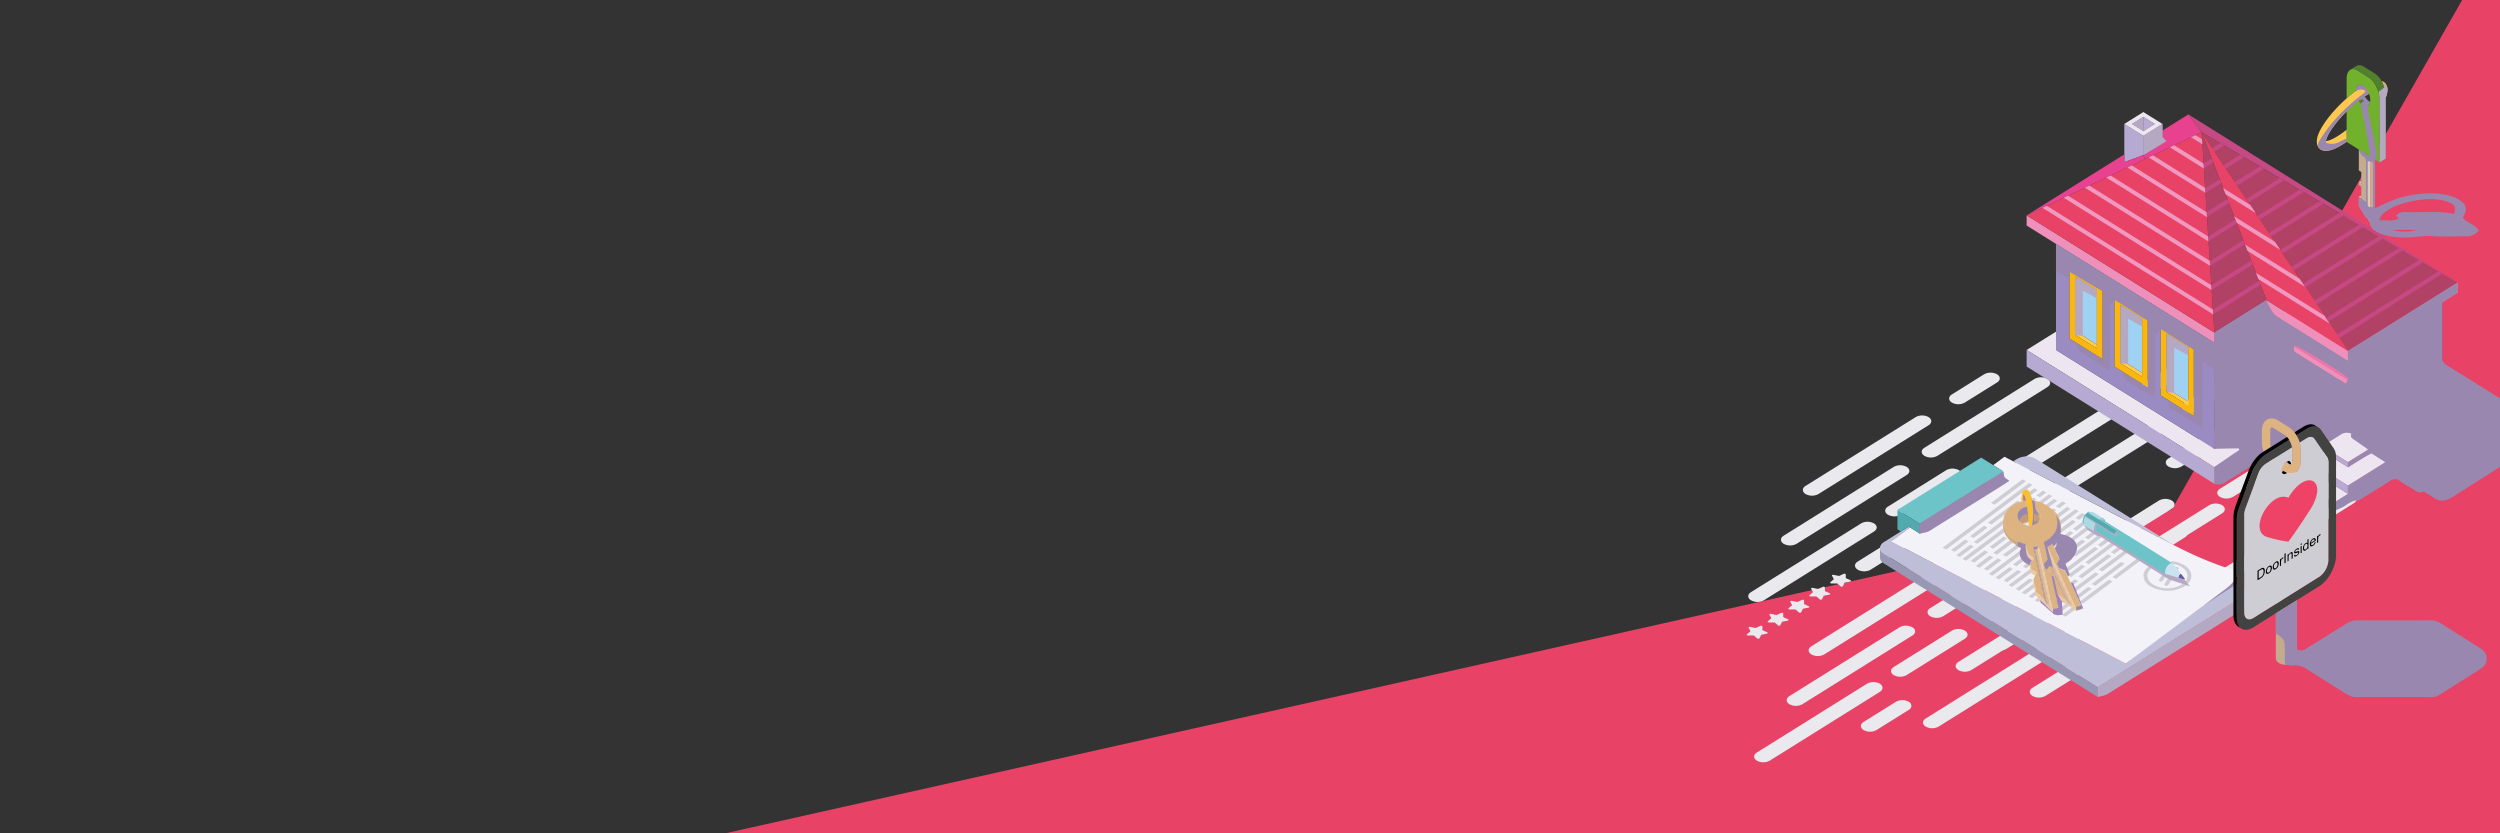 <svg xmlns="http://www.w3.org/2000/svg" xmlns:xlink="http://www.w3.org/1999/xlink" viewBox="0 0 1920 640"><rect x="0" y="0" width="1920" height="640" fill="#333333" stroke="none"/><defs><style>.cls-1{fill:none;}.cls-2{isolation:isolate;}.cls-3{clip-path:url(#clip-path);}.cls-4{clip-path:url(#clip-path-2);}.cls-5{fill:#e84266;}.cls-6{fill:#eae9ee;}.cls-7{fill:#fabe4d;}.cls-8{fill:#aa957c;}.cls-9{fill:#c4ab8d;}.cls-10{fill:#ddcab7;}.cls-11{fill:#53802e;}.cls-12{fill:#71b12c;}.cls-13{fill:#fcc84f;}.cls-14{fill:#9987af;}.cls-14,.cls-15,.cls-43,.cls-44{mix-blend-mode:multiply;}.cls-15{fill:#b4a8c3;}.cls-16{fill:#b7aad2;}.cls-17{fill:#ef90bb;}.cls-18{fill:#b24166;}.cls-19{fill:#c74983;}.cls-20{fill:#ede6f1;}.cls-21{fill:#944894;}.cls-22{fill:#ed76aa;}.cls-23{fill:#624d99;}.cls-24{fill:#9a8cc2;}.cls-25{fill:#d49801;}.cls-26{fill:#9fd1f2;}.cls-27{fill:#fdcb53;}.cls-28{fill:#fab80e;}.cls-29{fill:#e8418f;}.cls-30{fill:#f198c0;}.cls-31{fill:#bebed9;}.cls-32{fill:#a9a8c6;}.cls-33{fill:#f4f2f9;}.cls-34{fill:#51aaad;}.cls-35{fill:#6cc3c8;}.cls-36{fill:#9998b4;}.cls-37{fill:#cecdd3;}.cls-38{fill:#615da5;}.cls-39{fill:#cae3f0;}.cls-40{fill:#366f83;}.cls-41{fill:#abdae3;}.cls-42{fill:#3d8695;}.cls-44{fill:#b6a9c4;}.cls-45{fill:#c9bfd3;}.cls-46{fill:#ddb381;}.cls-47{fill:#c69c6f;}.cls-48{fill:#ebc9a5;}.cls-49{fill:#dab797;}.cls-50{fill:#d3aa7d;}.cls-51{fill:#fbbe33;}.cls-52{fill:#9e82ba;}.cls-53{fill:#424241;}.cls-54{fill:#010101;}.cls-55{fill:#fbbf49;}.cls-56{fill:#ee4266;}</style><clipPath id="clip-path"><rect class="cls-1" y="-0.45" width="1920" height="641"/></clipPath><clipPath id="clip-path-2"><rect class="cls-1" x="-182" y="-0.45" width="2104" height="641"/></clipPath></defs><g class="cls-2"><g id="Calque_4" data-name="Calque 4"><g class="cls-3"><g class="cls-4"><polygon class="cls-5" points="1988.64 557.19 450.48 901.48 408.36 673.25 1946.52 328.96 1988.64 557.19"/><polygon class="cls-5" points="2616.58 -110.67 1793.98 1333.12 1313.73 1013.06 2136.33 -430.73 2616.58 -110.67"/><path class="cls-6" d="M1439.26,408.18,1354.72,461a10.29,10.29,0,0,1-10,0h0c-2.74-1.72-2.74-4.5,0-6.22L1429.32,402a10.22,10.22,0,0,1,9.94,0h0C1442,403.69,1442,406.47,1439.26,408.18Z"/><path class="cls-6" d="M1504.58,367.38l-44.68,27.91a10.24,10.24,0,0,1-10,0h0c-2.74-1.71-2.74-4.5,0-6.21l44.68-27.92a10.29,10.29,0,0,1,9.95,0h0C1507.32,362.88,1507.32,365.66,1504.58,367.38Z"/><path class="cls-6" d="M1464.33,364.81l-84.55,52.82a10.27,10.27,0,0,1-9.94,0h0c-2.75-1.72-2.75-4.5,0-6.21l84.54-52.83a10.29,10.29,0,0,1,9.95,0h0C1467.08,360.31,1467.08,363.09,1464.33,364.81Z"/><path class="cls-6" d="M1572.44,297.26l-84.55,52.82a10.22,10.22,0,0,1-9.94,0h0c-2.75-1.71-2.75-4.49,0-6.21l84.54-52.82a10.24,10.24,0,0,1,10,0h0C1575.18,292.76,1575.18,295.55,1572.44,297.26Z"/><path class="cls-6" d="M1621,322.36l-84.54,52.82a10.24,10.24,0,0,1-10,0h0c-2.74-1.71-2.74-4.5,0-6.21l84.55-52.83a10.27,10.27,0,0,1,9.94,0h0C1623.74,317.86,1623.74,320.64,1621,322.36Z"/><path class="cls-6" d="M1461.45,422,1436.7,437.5a10.24,10.24,0,0,1-10,0h0c-2.74-1.71-2.74-4.5,0-6.21l24.75-15.46a10.24,10.24,0,0,1,10,0h0C1464.19,417.54,1464.19,420.33,1461.45,422Z"/><path class="cls-6" d="M1673.62,289.48l-24.74,15.46a10.29,10.29,0,0,1-10,0h0c-2.75-1.72-2.75-4.5,0-6.21l24.75-15.47a10.27,10.27,0,0,1,9.94,0h0C1676.37,285,1676.37,287.76,1673.62,289.48Z"/><path class="cls-6" d="M1481.15,326.58,1396.6,379.4a10.22,10.22,0,0,1-9.94,0h0c-2.75-1.71-2.75-4.49,0-6.21l84.54-52.82a10.24,10.24,0,0,1,10,0h0C1483.89,322.08,1483.89,324.87,1481.15,326.58Z"/><path class="cls-6" d="M1533.78,293.7,1509,309.16a10.24,10.24,0,0,1-10,0h0c-2.74-1.71-2.74-4.5,0-6.21l24.75-15.46a10.24,10.24,0,0,1,10,0h0C1536.52,289.2,1536.52,292,1533.78,293.7Z"/><path class="cls-6" d="M1344.15,481.46l3.73.79a1.51,1.51,0,0,0,.9-.09l3.16-1.47c.66-.31,1.58,0,1.57.5l0,2.46a.6.6,0,0,0,.42.51l3.22,1.42c.66.29.5.93-.28,1.08l-3.76.74a.91.91,0,0,0-.65.4l-1.17,2.35a1.27,1.27,0,0,1-1.74.17l-2.28-2a1.27,1.27,0,0,0-.81-.26l-3.94,0c-.82,0-1.29-.57-.8-1l2.36-2a.44.44,0,0,0,.14-.56l-1.27-2.33C1342.64,481.75,1343.38,481.3,1344.15,481.46Z"/><path class="cls-6" d="M1360.16,471.46l3.73.79a1.44,1.44,0,0,0,.9-.09l3.16-1.47c.66-.3,1.58,0,1.57.5l0,2.46a.6.6,0,0,0,.42.51l3.22,1.42c.66.3.5.94-.28,1.09l-3.76.73a.89.89,0,0,0-.65.4l-1.17,2.35a1.28,1.28,0,0,1-1.74.18l-2.28-2a1.16,1.16,0,0,0-.81-.26l-3.94,0c-.82,0-1.29-.57-.8-1l2.35-2a.45.45,0,0,0,.15-.57l-1.27-2.33C1358.65,471.76,1359.39,471.3,1360.16,471.46Z"/><path class="cls-6" d="M1376.17,461.47l3.73.79a1.52,1.52,0,0,0,.9-.09l3.16-1.47c.65-.31,1.58,0,1.57.49l0,2.47a.58.58,0,0,0,.42.5l3.21,1.43c.67.29.51.93-.27,1.08l-3.77.73a.87.87,0,0,0-.64.41l-1.17,2.35a1.28,1.28,0,0,1-1.74.17l-2.28-2a1.29,1.29,0,0,0-.81-.26l-4,0c-.81,0-1.28-.57-.8-1l2.36-2a.43.43,0,0,0,.15-.56l-1.27-2.34C1374.66,461.76,1375.39,461.3,1376.17,461.47Z"/><path class="cls-6" d="M1392.17,451.47l3.74.79a1.45,1.45,0,0,0,.9-.09l3.16-1.47c.65-.3,1.58,0,1.57.5l0,2.46c0,.2.15.39.41.51l3.22,1.42c.67.29.5.94-.27,1.09l-3.77.73a.87.87,0,0,0-.64.4l-1.17,2.35a1.27,1.27,0,0,1-1.74.17l-2.28-2a1.3,1.3,0,0,0-.82-.26l-3.94,0c-.81,0-1.28-.58-.8-1l2.36-2a.43.43,0,0,0,.14-.56l-1.26-2.33C1390.67,451.77,1391.4,451.31,1392.17,451.47Z"/><path class="cls-6" d="M1408.18,441.47l3.74.79a1.45,1.45,0,0,0,.9-.08l3.16-1.48c.65-.3,1.58,0,1.57.5l0,2.46a.57.57,0,0,0,.41.51l3.22,1.42c.67.3.5.94-.27,1.09l-3.77.73a.91.91,0,0,0-.65.4l-1.17,2.36a1.29,1.29,0,0,1-1.74.17l-2.27-2a1.24,1.24,0,0,0-.82-.26l-3.94,0c-.81,0-1.29-.57-.8-1l2.36-2a.44.44,0,0,0,.14-.57l-1.26-2.33C1406.67,441.77,1407.41,441.31,1408.18,441.47Z"/><path class="cls-6" d="M1443.73,531.35l-84.55,52.82a10.27,10.27,0,0,1-9.94,0h0c-2.75-1.72-2.75-4.5,0-6.22l84.54-52.82a10.29,10.29,0,0,1,10,0h0C1446.47,526.85,1446.47,529.63,1443.73,531.35Z"/><path class="cls-6" d="M1509,490.54l-44.68,27.91a10.22,10.22,0,0,1-9.94,0h0c-2.75-1.71-2.75-4.49,0-6.21l44.68-27.91a10.22,10.22,0,0,1,9.94,0h0C1511.79,486,1511.79,488.82,1509,490.54Z"/><path class="cls-6" d="M1468.79,488l-84.54,52.82a10.24,10.24,0,0,1-10,0h0c-2.75-1.71-2.75-4.5,0-6.21l84.55-52.82a10.22,10.22,0,0,1,9.94,0h0C1471.54,483.47,1471.54,486.25,1468.79,488Z"/><path class="cls-6" d="M1576.9,420.42l-84.54,52.83a10.29,10.29,0,0,1-9.95,0h0c-2.75-1.72-2.75-4.5,0-6.22L1567,414.21a10.22,10.22,0,0,1,9.94,0h0C1579.65,415.93,1579.65,418.71,1576.9,420.42Z"/><path class="cls-6" d="M1625.46,445.52l-84.55,52.82a10.22,10.22,0,0,1-9.94,0h0c-2.75-1.71-2.75-4.49,0-6.21l84.54-52.82a10.24,10.24,0,0,1,10,0h0C1628.2,441,1628.2,443.8,1625.46,445.52Z"/><path class="cls-6" d="M1465.91,545.2l-24.75,15.46a10.22,10.22,0,0,1-9.94,0h0c-2.75-1.71-2.75-4.49,0-6.21L1456,539a10.24,10.24,0,0,1,10,0h0C1468.65,540.71,1468.65,543.49,1465.91,545.2Z"/><path class="cls-6" d="M1678.08,412.64l-24.74,15.46a10.24,10.24,0,0,1-9.95,0h0c-2.74-1.71-2.74-4.5,0-6.21l24.75-15.46a10.22,10.22,0,0,1,9.94,0h0C1680.83,408.14,1680.83,410.92,1678.08,412.64Z"/><path class="cls-6" d="M1485.61,449.74l-84.55,52.83a10.27,10.27,0,0,1-9.94,0h0c-2.75-1.72-2.75-4.5,0-6.22l84.55-52.82a10.27,10.27,0,0,1,9.94,0h0C1488.36,445.25,1488.36,448,1485.61,449.74Z"/><path class="cls-6" d="M1538.24,416.86l-24.75,15.46a10.22,10.22,0,0,1-9.94,0h0c-2.75-1.71-2.75-4.49,0-6.21l24.74-15.46a10.24,10.24,0,0,1,10,0h0C1541,412.37,1541,415.15,1538.24,416.86Z"/><path class="cls-6" d="M1573.44,505.14,1488.89,558a10.22,10.22,0,0,1-9.94,0h0c-2.75-1.71-2.75-4.5,0-6.21l84.54-52.82a10.24,10.24,0,0,1,10,0h0C1576.18,500.64,1576.18,503.42,1573.44,505.14Z"/><path class="cls-6" d="M1638.75,464.33l-44.68,27.92a10.27,10.27,0,0,1-9.94,0h0c-2.75-1.72-2.75-4.5,0-6.22l44.68-27.91a10.22,10.22,0,0,1,9.94,0h0C1641.5,459.83,1641.5,462.62,1638.75,464.33Z"/><path class="cls-6" d="M1598.5,461.76,1514,514.59a10.29,10.29,0,0,1-10,0h0c-2.75-1.72-2.75-4.5,0-6.22l84.55-52.82a10.22,10.22,0,0,1,9.94,0h0C1601.25,457.26,1601.25,460.05,1598.5,461.76Z"/><path class="cls-6" d="M1706.61,394.22,1622.06,447a10.22,10.22,0,0,1-9.94,0h0c-2.75-1.72-2.75-4.5,0-6.21L1696.67,388a10.27,10.27,0,0,1,9.94,0h0C1709.36,389.72,1709.36,392.5,1706.61,394.22Z"/><path class="cls-6" d="M1755.17,419.31l-84.55,52.83a10.27,10.27,0,0,1-9.94,0h0c-2.75-1.72-2.75-4.5,0-6.22l84.54-52.82a10.29,10.29,0,0,1,10,0h0C1757.91,414.82,1757.91,417.6,1755.17,419.31Z"/><path class="cls-6" d="M1595.62,519l-24.75,15.46a10.27,10.27,0,0,1-9.94,0h0c-2.75-1.72-2.75-4.5,0-6.21l24.74-15.47a10.29,10.29,0,0,1,9.95,0h0C1598.36,514.5,1598.36,517.28,1595.62,519Z"/><path class="cls-6" d="M1807.79,386.43l-24.74,15.47a10.29,10.29,0,0,1-10,0h0c-2.74-1.72-2.74-4.5,0-6.22l24.75-15.46a10.22,10.22,0,0,1,9.94,0h0C1810.54,381.94,1810.54,384.72,1807.79,386.43Z"/><path class="cls-6" d="M1615.32,423.54l-84.55,52.82a10.22,10.22,0,0,1-9.94,0h0c-2.75-1.72-2.75-4.5,0-6.21l84.54-52.83a10.29,10.29,0,0,1,10,0h0C1618.07,419,1618.07,421.82,1615.32,423.54Z"/><path class="cls-6" d="M1668,390.66l-24.75,15.46a10.27,10.27,0,0,1-9.94,0h0c-2.75-1.72-2.75-4.5,0-6.21L1658,384.44a10.29,10.29,0,0,1,10,0h0C1670.69,386.16,1670.69,388.94,1668,390.66Z"/><path class="cls-6" d="M1759.88,305.48l-84.55,52.82a10.29,10.29,0,0,1-9.95,0h0c-2.74-1.72-2.74-4.5,0-6.22l84.55-52.82a10.29,10.29,0,0,1,10,0h0C1762.62,301,1762.62,303.76,1759.88,305.48Z"/><path class="cls-6" d="M1799.47,328.76l-84.54,52.83a10.29,10.29,0,0,1-10,0h0c-2.74-1.72-2.74-4.5,0-6.22l84.55-52.82a10.22,10.22,0,0,1,9.94,0h0C1802.22,324.26,1802.22,327.05,1799.47,328.76Z"/><path class="cls-6" d="M1659.63,333l-84.55,52.82a10.27,10.27,0,0,1-9.94,0h0c-2.75-1.72-2.75-4.5,0-6.21l84.54-52.83a10.29,10.29,0,0,1,10,0h0C1662.37,328.49,1662.37,331.27,1659.63,333Z"/><path class="cls-6" d="M1712.25,300.11l-24.74,15.46a10.29,10.29,0,0,1-10,0h0c-2.74-1.72-2.74-4.5,0-6.22l24.75-15.46a10.27,10.27,0,0,1,9.94,0h0C1715,295.61,1715,298.39,1712.25,300.11Z"/><path class="cls-6" d="M1841.35,302.78l-24.74,15.47a10.29,10.29,0,0,1-9.95,0h0c-2.75-1.72-2.75-4.5,0-6.22l24.75-15.46a10.27,10.27,0,0,1,9.94,0h0C1844.1,298.29,1844.1,301.07,1841.35,302.78Z"/><path class="cls-7" d="M1829,62.1c3.84,1.13,6.24,5.51,3.27,12.86V73.34A23.05,23.05,0,0,0,1829,62.1Z"/><polygon class="cls-8" points="1824.01 122.58 1824.01 175.91 1822.86 176.63 1822.86 121.86 1824.01 122.58"/><polygon class="cls-9" points="1822.86 121.86 1822.86 176.63 1820.49 172.71 1820.49 171.41 1820.49 120.38 1822.86 121.86"/><polygon class="cls-10" points="1820.49 120.38 1820.49 171.41 1817.8 166.96 1817.8 118.69 1820.49 120.38"/><path class="cls-11" d="M1818.71,81.18c-1.83,1.27-4.8,0-7.13-3.81,1.51-1.17,3-2.28,4.55-3.27a10.2,10.2,0,0,0,4.12,4.21A4.18,4.18,0,0,1,1818.71,81.18Z"/><polygon class="cls-8" points="1817.22 167.32 1817.22 118.33 1817.8 118.69 1817.8 166.96 1817.22 167.32"/><path class="cls-11" d="M1814.16,65.44l.06,0c-.06.35-.09.71-.12,1.1-1.58,1-3.17,2.06-4.75,3.22C1809.4,66.32,1811.25,64.18,1814.16,65.44Z"/><polygon class="cls-10" points="1812.73 139.06 1813.45 139.5 1813.45 140.94 1811.58 139.77 1812.73 139.06"/><polygon class="cls-10" points="1812.73 150.32 1813.45 150.76 1813.45 152.2 1811.58 151.03 1812.73 150.32"/><polygon class="cls-9" points="1811.58 139.77 1813.45 140.94 1813.45 139.5 1813.45 132.09 1811.58 130.92 1811.58 114.82 1817.22 118.33 1817.22 167.32 1811.58 158 1811.58 151.03 1813.45 152.2 1813.45 150.76 1813.45 143.35 1811.58 142.18 1811.58 139.77"/><path class="cls-12" d="M1814.16,65.44c-2.91-1.26-4.76.88-4.81,4.35-2.43,1.79-4.84,3.75-7.14,5.8V60.5c0-3.43,1.08-5.83,2.78-6.88,1.52-.94,3.53-.84,5.72.54l8.29,5.18c4.63,2.88,8.52,10.39,8.52,17v48.46l-3.51-2.19-1.15-.73-2.37-1.47-2.7-1.69-.57-.36-5.64-3.51-9.37-5.86V85.64h0a104.62,104.62,0,0,1,9.37-8.26c2.33,3.85,5.3,5.08,7.13,3.81a4.18,4.18,0,0,0,1.54-2.87,8.65,8.65,0,0,0,.12-1.49,13.6,13.6,0,0,0-.92-4.76,13.42,13.42,0,0,0-4.36-6.09,5.54,5.54,0,0,0-.87-.5Z"/><path class="cls-11" d="M1809.49,50.81l.24-.15a3.86,3.86,0,0,1,1.42-.53,5.9,5.9,0,0,1,4.31,1.06l8.3,5.18A16.84,16.84,0,0,1,1829,62.1a23.05,23.05,0,0,1,3.27,11.24V121.8l-4.75,3V76.31c0-6.58-3.89-14.09-8.52-17l-8.29-5.18c-2.19-1.38-4.2-1.48-5.72-.54h0C1806.49,52.68,1808,51.75,1809.49,50.81Z"/><path class="cls-13" d="M1786.35,108.32a8.46,8.46,0,0,0,2.18-.45c4.44-1.41,9.94-5.27,13.68-8.24v9.26c-4.67,3.27-12.82,8.29-18.22,6.72-3.49-1-5.61-4.55-4.29-10,1.76-7.24,9-16.3,13.94-21.65a117.93,117.93,0,0,1,8.57-8.39c2.3-2,4.71-4,7.14-5.8,1.58-1.16,3.17-2.25,4.75-3.22l1-.6a13.42,13.42,0,0,1,4.36,6.09c-1.09.61-2.21,1.3-3.32,2-1.51,1-3,2.1-4.55,3.27a104.62,104.62,0,0,0-9.37,8.26h0c-2.06,2-4,4.1-5.72,6.09-3.17,3.68-8.86,11-10,15.91A6.53,6.53,0,0,0,1786.35,108.32Z"/><path class="cls-14" d="M1819.45,72.07a13.72,13.72,0,0,0-3.32,2c2,3.42,4.13,4.21,4.13,4.21a4.06,4.06,0,0,1-.55,1.51,6.18,6.18,0,0,1-1,1.37,30.46,30.46,0,0,0-.11,3.83c1.73,7.9,3.36,15.81,5,23.74.71,3.55,1.81,10.73,1.81,10.73l-1.34,3.09,0,37.31s5.36-2.43,8-3.71a78.08,78.08,0,0,1,25.43-7.08c7.79-.88,15.51-.89,23.14,1.05a30.52,30.52,0,0,1,7.25,2.87c6.48,3.62,7.39,7.47,3.54,14.4,3.57,3.9,9.26,4.81,12.49,9.72-2.86,2.69-5.64,4.5-9.45,4.42-8.81-.16-17.65.47-26.42-.2-8.18-.62-16.13,1.63-24.27,1.06-6.11-.44-12.13-1.13-17.74-3.92-.89-.43-3.18-1.86-3.18-1.86l-2.38-3.93v-1.29L1817.8,167l-.58.36-5.64-9.31v-7l5.68,4.08s-.07-2.67-.07-3.59c0-8.83-.06-17.66,0-26.48,0-2.54-.66-4.21-2.83-5.34-1.38-.71-2.83-4.89-2.83-4.89l8.91,5.56s-2.3-14.38-3.51-21-2.63-13.1-4-19.81l2.62-1.95a3.89,3.89,0,0,0-.7-1c-1.17-.8-2.32-.1-3.32.71-9.08,7.33-17.26,15.28-23.3,25.81a19.42,19.42,0,0,0-1.93,5.13c-.2,1.35.51,1.72,2.82,2.05a11.6,11.6,0,0,0,6.84-1.05c1.86-.91,6.19-2.9,6.19-2.9v2.47s-8.29,6.29-14.37,6.79a8.41,8.41,0,0,1-3.46-.1c-3.87-1-5.17-3.82-3-7.39a100.55,100.55,0,0,1,7.64-11.1,139.29,139.29,0,0,1,25.39-24.59c.81-.62,1.55-1.36,2.44-2.15-1.91-3.12-7.46-.55-7.46-.55s-.36-3.82,2.9-4.73C1817,65.07,1819.45,72.07,1819.45,72.07Zm65.16,92.17c1.59-4.2,1.05-6.5-2.28-8.15a30.84,30.84,0,0,0-7.37-2.39,48.86,48.86,0,0,0-16.19-.23,76.34,76.34,0,0,0-17,4,34.43,34.43,0,0,0-11,6.18c-1.62,1.41-3.09,2.93-3.21,5.82,2.49-.67,4.77-.31,7.09-.09s5-.78,7.63-1.27l-2.06-2.55a8.75,8.75,0,0,1,7-2.72C1859.65,163.4,1872.09,161.66,1884.61,164.24Zm-66.19-40.4c0,11.09-.05,21.85,0,32.61,0,2.48.64,2.77,3.78,2.5a6.64,6.64,0,0,0,.36-1.54c0-10.08.08-20.16,0-30.24C1822.6,124.27,1822.27,124.11,1818.42,123.84Zm18.49,52.73a34.06,34.06,0,0,0,18.91,0Z"/><path class="cls-15" d="M1832.27,121.8l-4.75,3s-.09-46.23-.06-47.78a18.19,18.19,0,0,0-.76-6.37c.9-.73,3-2.33,4.43-3.45a10.6,10.6,0,0,0-1.49-3.9,9,9,0,0,1,2.16,1.59c2.09,2.11,2,3.06,1.68,5.74a17.48,17.48,0,0,1-1.21,4.36Z"/><polygon class="cls-16" points="1887.4 320.37 1887.4 333.12 1803.23 385.68 1803.23 379.29 1803.23 372.93 1887.4 320.37"/><polygon class="cls-17" points="1887.4 216.97 1887.4 224.79 1875.71 232.09 1864.8 238.9 1859.37 242.3 1803.23 277.35 1803.23 276.77 1803.23 269.53 1887.4 216.97"/><path class="cls-18" d="M1887.4,217l-84.17,52.56c-24.2-36.15-112-167.38-112.39-168C1691.55,101.94,1867.84,205.47,1887.4,217Z"/><polygon class="cls-19" points="1887.4 216.97 1690.84 101.52 1680.63 87.86 1887.4 216.97"/><polygon class="cls-20" points="1887.4 320.37 1803.23 372.93 1740.6 333.82 1700.61 358.8 1556.46 268.79 1579.04 254.7 1579.04 268.79 1700.61 344.69 1740.6 319.71 1767.28 336.37 1803.23 358.82 1836.1 338.29 1859.35 323.77 1859.37 323.77 1864.8 327.16 1875.71 320.37 1875.71 313.07 1887.4 320.37"/><polygon class="cls-21" points="1875.71 313.07 1875.71 320.37 1864.8 327.16 1864.8 238.9 1875.71 232.09 1875.71 313.07"/><polygon class="cls-22" points="1864.8 238.9 1864.8 327.16 1859.37 323.77 1859.37 323.75 1859.37 242.3 1864.8 238.9"/><polygon class="cls-22" points="1842.09 267.95 1803.52 292.04 1761.58 265.85 1767.28 262.29 1803.23 284.74 1836.1 264.21 1842.09 267.95"/><polygon class="cls-23" points="1836.1 264.21 1803.23 284.74 1803.23 277.35 1859.37 242.3 1859.37 323.75 1859.37 323.77 1859.35 323.77 1836.1 338.29 1836.1 334.42 1836.1 325.54 1836.1 275.82 1836.1 275.81 1842.09 272.08 1842.09 267.95 1836.1 264.21"/><polygon class="cls-20" points="1800.17 311.99 1836.1 334.42 1803.23 354.95 1767.28 332.52 1800.17 311.99"/><polygon class="cls-22" points="1803.52 292.04 1842.09 267.95 1842.09 272.08 1836.1 275.81 1836.1 275.82 1803.52 296.15 1803.52 292.04"/><polygon class="cls-16" points="1836.1 338.29 1803.23 358.82 1803.23 354.95 1836.1 334.42 1836.1 338.29"/><polygon class="cls-17" points="1803.52 292.04 1803.52 296.15 1800.17 294.06 1767.28 273.54 1761.58 269.98 1761.58 265.85 1803.52 292.04"/><polygon class="cls-15" points="1803.52 296.15 1836.1 275.82 1836.1 325.54 1836.1 334.42 1800.17 311.99 1800.17 294.06 1803.52 296.15"/><polygon class="cls-17" points="1803.23 276.77 1803.23 277.35 1740.6 238.26 1740.6 237.97 1740.6 230.43 1803.23 269.53 1803.23 276.77"/><path class="cls-5" d="M1803.23,269.53l-62.63-39.11c-1.84-4.77,5,13-49.76-128.89Z"/><polygon class="cls-20" points="1803.23 379.29 1792.4 386.05 1729.8 346.96 1740.6 340.21 1803.23 379.29"/><polygon class="cls-16" points="1767.28 273.54 1800.17 294.06 1800.17 311.99 1767.28 332.52 1767.28 323.62 1767.28 273.54"/><polygon class="cls-16" points="1792.4 386.05 1803.23 379.29 1803.23 385.68 1792.4 392.43 1792.4 386.05"/><polygon class="cls-16" points="1803.23 354.95 1803.23 358.82 1767.28 336.37 1767.28 332.52 1803.23 354.95"/><polygon class="cls-24" points="1767.28 262.29 1761.58 265.85 1761.58 269.98 1767.28 273.54 1767.28 323.62 1767.28 332.52 1767.28 336.37 1740.6 319.71 1740.6 238.26 1803.23 277.35 1803.23 284.74 1767.28 262.29"/><polygon class="cls-16" points="1740.6 333.82 1803.23 372.93 1803.23 379.29 1740.6 340.21 1740.6 333.82"/><polygon class="cls-23" points="1740.6 238.26 1740.6 319.71 1700.61 344.69 1700.61 263.24 1740.6 238.26"/><polygon class="cls-17" points="1740.6 237.97 1740.6 238.26 1700.61 263.24 1700.61 262.69 1700.61 255.41 1740.6 230.43 1740.6 237.97"/><polygon class="cls-18" points="1740.6 230.42 1700.62 255.4 1699.72 241.34 1699.5 237.82 1698.55 222.73 1698.31 219.2 1698.31 219.19 1697.36 204.14 1697.14 200.6 1696.15 185.16 1695.93 181.64 1694.96 166.39 1694.73 162.87 1693.81 148.15 1693.59 144.63 1692.6 129.22 1692.38 125.71 1690.84 101.53 1698.66 121.79 1699.81 124.73 1704.78 137.65 1705.93 140.6 1710.68 152.91 1711.83 155.87 1716.76 168.64 1717.89 171.59 1722.89 184.53 1724.03 187.5 1728.89 200.1 1728.89 200.11 1730.04 203.06 1734.92 215.7 1736.05 218.65 1736.05 218.66 1740.6 230.42"/><polygon class="cls-16" points="1729.8 346.96 1792.4 386.05 1792.4 392.43 1729.8 353.33 1729.8 346.96"/><polygon class="cls-16" points="1700.61 358.8 1740.6 333.82 1740.6 340.21 1729.8 346.96 1729.8 353.33 1700.61 371.55 1700.61 358.8"/><polygon class="cls-16" points="1700.61 358.8 1700.61 371.55 1556.46 281.54 1556.46 268.79 1700.61 358.8"/><polygon class="cls-17" points="1700.61 262.69 1700.61 263.24 1579.04 187.34 1579.04 187.32 1556.46 173.23 1556.46 165.4 1700.61 255.41 1700.61 262.69"/><path class="cls-5" d="M1700.61,255.4l-144.15-90,134.38-63.87C1690.86,101.74,1700.6,255.2,1700.61,255.4Z"/><polygon class="cls-25" points="1687.26 262.33 1687.26 318.09 1684.85 319.58 1684.85 263.82 1687.26 262.33"/><polygon class="cls-26" points="1680.56 266.61 1680.56 308.45 1666.21 299.5 1666.21 257.66 1680.56 266.61"/><polygon class="cls-25" points="1663.82 256.15 1666.21 257.66 1666.21 299.5 1663.82 300.99 1663.82 256.15"/><polygon class="cls-27" points="1666.21 299.5 1680.56 308.45 1680.56 311.45 1663.82 300.99 1666.21 299.5"/><path class="cls-28" d="M1680.56,311.45V266.61l-14.35-8.95-2.39-1.51V301Zm4.29,8.13-25.32-15.8V248l25.32,15.8Z"/><polygon class="cls-29" points="1660.74 110.14 1660.74 100.29 1680.63 87.86 1690.84 101.52 1647.36 122.18 1646.11 119.11 1660.74 110.14"/><polygon class="cls-27" points="1661.92 246.51 1687.26 262.33 1684.85 263.82 1659.53 248.02 1661.92 246.51"/><polygon class="cls-16" points="1660.74 100.29 1660.74 110.14 1646.11 119.11 1646.11 104.33 1660.74 95.19 1660.74 100.29"/><path class="cls-16" d="M1654.87,95.19l-8.76,5.47V89.72Z"/><polygon class="cls-25" points="1651.84 240.22 1651.84 295.98 1649.45 297.47 1649.45 241.71 1651.84 240.22"/><path class="cls-24" d="M1651.84,296V240.22l-25.33-15.82-2.4,1.51v55.76l25.34,15.8Zm48.77-32.74v81.45L1579,268.79V187.34Zm-13.35,54.85V262.33l-25.34-15.82-2.39,1.51v55.76l25.32,15.8Zm-70.15-43.79V218.54l-25.33-15.83-2.39,1.51V260l25.31,15.82Z"/><polygon class="cls-27" points="1626.51 224.4 1651.84 240.22 1649.45 241.71 1624.11 225.91 1626.51 224.4"/><polygon class="cls-16" points="1646.11 104.33 1646.11 119.11 1631.48 124.49 1631.48 118.57 1631.48 95.19 1646.11 104.33"/><path class="cls-16" d="M1646.11,89.72v10.94l-8.74-5.47Z"/><polygon class="cls-26" points="1645.14 244.5 1645.14 286.34 1630.81 277.39 1630.81 235.55 1645.14 244.5"/><path class="cls-20" d="M1646.11,100.66l8.76-5.47-8.76-5.47-8.74,5.47Zm0-14.61,14.63,9.14-14.63,9.14-14.63-9.14Z"/><polygon class="cls-29" points="1647.36 122.18 1556.46 165.4 1631.48 118.57 1631.48 124.49 1646.11 119.11 1647.36 122.18"/><polygon class="cls-25" points="1630.81 235.55 1630.81 277.39 1628.4 278.9 1628.4 234.04 1630.81 235.55"/><polygon class="cls-27" points="1645.14 286.34 1645.14 289.34 1628.4 278.9 1630.81 277.39 1645.14 286.34"/><path class="cls-28" d="M1645.14,289.34V244.5l-14.33-8.95L1628.4,234V278.9Zm4.31,8.13-25.34-15.8V225.91l25.34,15.8Z"/><polygon class="cls-25" points="1617.11 218.54 1617.11 274.3 1614.7 275.79 1614.7 220.03 1617.11 218.54"/><polygon class="cls-26" points="1610.41 222.8 1610.41 264.66 1596.08 255.71 1596.08 213.86 1610.41 222.8"/><polygon class="cls-27" points="1596.08 255.71 1610.41 264.66 1610.41 267.65 1593.67 257.19 1596.08 255.71"/><polygon class="cls-25" points="1593.67 257.19 1593.67 212.36 1596.08 213.84 1596.08 213.86 1596.08 255.71 1593.67 257.19"/><path class="cls-28" d="M1610.42,267.65V222.8l-14.34-8.94h0l-2.41-1.49v44.83ZM1614.7,220v55.77L1589.39,260V204.22Z"/><polygon class="cls-27" points="1591.78 202.72 1617.11 218.54 1614.7 220.03 1589.39 204.22 1591.78 202.72"/><path class="cls-14" d="M1630.82,234.56c-2-1.39-6.71-4.13-6.71-4.13l-3.68,3.5-.14,51.2s-15.74-10.75-22.19-14.71c-2.43-1.5-3.47-7.18-3.47-7.18l20.07,12.55V223.7s-14.35-8.22-18.86-11.07c-.55-.37-6.45-3.84-6.45-3.84v5.07L1579,208.34V187.28l121.56,76v-7.83l40-25s4.34,10.52,8.43,13c16.21,9.87,32.26,20.06,48.37,30.11,1.43.88,5.83,3.8,5.83,3.8v-7.82L1887.4,217v7.82l-11.69,7.3v43.83s.07,2.5,3.27,4.48c26.17,16.17,52.22,32.56,78.3,48.9,1.24.78,2.4,1.69,4.08,2.88-1.38,1.17-53.25,33.95-78.13,49.7-5,3.18-9.63,3.76-14.52.08a54.19,54.19,0,0,0-5.32-3.31c-.8-.47-1.88-1.3-2.51-1-3.83,1.57-6.37-1.3-9.24-2.92a70,70,0,0,1-8.18-5.19c-3-2.32-5.6-1.84-8.65.2-6.8,4.55-13.81,8.72-20.75,13-1,.6-2,1.6-3,1.55-4.65-.2-8,3-11.72,5.07-1.94,1.07-7,3.09-7,3.09v-6.38l10.83-6.76v-6.36L1832,355s-7.74-4.84-10.72-6.78c-6.26,2.87-18.07,10.65-18.07,10.65V355l15.74-9.58s-7.82-5.59-11-7.72c-1.75-1.15-3.14-2.16-2.08-4.55a8.22,8.22,0,0,0-8.38.77c-4.32,2.74-8.67,5.44-13.24,8.31.14,1.58.42,4.95.42,4.95l-11,7.28s1.44,4.55,1.88,7.07c-3.58,3.42-7.44,3.42-11.3,1.18-5.08-3-10.09-6.07-15-9.39-1.89-1.28-10.26-3.34-13-2v6.13s-7.3.43-9.91,2.14c-4.93,3.23-10,6.28-15,9.35-4,2.43-4.93,3.93-10.77,2.69V358.8s12.79-9.07,19.24-13.21c-.1-.4-.21-.81-.31-1.22-6,0-18.93.32-18.93.32s-.12-58-.19-59.24c-.17-2.79-1.25-3.16-6.77-6.49a16,16,0,0,0-2.19-.87c-.17,1.88.26,50.86.26,50.86s-3.82-2.5-4.87-3.14c-6.32-3.86-12.57-7.85-18.88-11.72-2.3-1.4-3.09-6.79-3.09-6.79l20,12.28-.1-46,.1-4.9-25.29-15.88s-3.76,4.16-4.4,4.69v47.86c-2.11-.95-16.24-9.35-21.87-12.88-2.3-1.45-3.9-7.06-3.9-7.06l20.06,12.1V246.38S1635.15,237.28,1630.82,234.56Zm170.92,60.2,1.74-4.42c-9-7.06-37.85-24.4-41.59-25-1.05,2.68-.3,4.58,2,6,2.61,1.54,5.15,3.19,7.72,4.78Z"/><path class="cls-15" d="M1663.82,256.15l16.74,10.46v6.23s-7.31-3.92-10.8-5.82c0,11.65,0,34.72,0,34.72l-6-.66Z"/><path class="cls-15" d="M1628.42,234l16.74,10.46v6.23l-10.8-5.82c0,11.65,0,34.72,0,34.72l-6-.66Z"/><path class="cls-15" d="M1593.68,212.36l16.74,10.46v6.23s-7.3-3.93-10.8-5.83c0,11.66,0,34.72,0,34.72l-6-.65Z"/><polygon class="cls-15" points="1646.11 119.11 1646.11 104.33 1660.74 95.19 1660.74 105.02 1663.81 108.49 1646.11 119.11"/><polygon class="cls-15" points="1646.11 89.72 1646.11 100.66 1637.37 95.19 1646.11 89.72"/><polygon class="cls-30" points="1699.73 241.5 1568.63 159.63 1571.96 158.04 1699.48 237.68 1699.73 241.5"/><polygon class="cls-30" points="1789.26 248.64 1734.41 214.4 1732.55 209.56 1785.05 242.34 1789.26 248.64"/><polygon class="cls-30" points="1770.33 220.35 1726.03 192.69 1724.17 187.84 1766.1 214.05 1770.33 220.35"/><polygon class="cls-30" points="1751.39 192.03 1717.65 170.96 1715.77 166.13 1747.17 185.73 1751.39 192.03"/><polygon class="cls-30" points="1732.44 163.71 1709.26 149.23 1707.39 144.41 1728.23 157.42 1732.44 163.71"/><polygon class="cls-30" points="1698.55 222.84 1584.91 151.87 1588.24 150.29 1698.31 219.01 1698.55 222.84"/><polygon class="cls-30" points="1697.36 204.18 1601.2 144.12 1604.55 142.53 1697.12 200.35 1697.36 204.18"/><polygon class="cls-30" points="1696.17 185.48 1617.52 136.36 1620.85 134.79 1695.93 181.67 1696.17 185.48"/><polygon class="cls-30" points="1694.99 166.83 1633.81 128.62 1637.14 127.03 1694.74 163.01 1694.99 166.83"/><polygon class="cls-30" points="1693.81 148.14 1650.12 120.87 1653.45 119.28 1693.56 144.33 1693.81 148.14"/><polygon class="cls-30" points="1692.62 129.47 1666.42 113.13 1669.76 111.54 1692.37 125.67 1692.62 129.47"/><polygon class="cls-19" points="1875.76 210.13 1796.57 259.58 1794.84 256.99 1872.74 208.35 1875.76 210.13"/><polygon class="cls-19" points="1845.3 192.24 1779.16 233.55 1777.43 230.96 1842.28 190.46 1845.3 192.24"/><polygon class="cls-19" points="1830.07 183.29 1770.45 220.52 1768.71 217.93 1827.03 181.51 1830.07 183.29"/><polygon class="cls-19" points="1814.84 174.35 1761.73 207.51 1760.01 204.92 1811.81 172.58 1814.84 174.35"/><polygon class="cls-19" points="1799.6 165.4 1753.03 194.49 1751.3 191.91 1796.58 163.63 1799.6 165.4"/><polygon class="cls-19" points="1784.39 156.45 1744.31 181.48 1742.58 178.89 1781.35 154.68 1784.39 156.45"/><polygon class="cls-19" points="1769.16 147.52 1735.61 168.47 1733.88 165.88 1766.12 145.74 1769.16 147.52"/><polygon class="cls-19" points="1753.91 138.57 1726.91 155.44 1725.18 152.85 1750.89 136.79 1753.91 138.57"/><polygon class="cls-19" points="1738.68 129.62 1718.19 142.42 1716.46 139.84 1735.66 127.84 1738.68 129.62"/><polygon class="cls-19" points="1723.46 120.68 1709.49 129.39 1707.76 126.81 1720.42 118.9 1723.46 120.68"/><polygon class="cls-19" points="1708.23 111.73 1700.78 116.38 1699.06 113.79 1705.21 109.95 1708.23 111.73"/><polygon class="cls-19" points="1736.05 218.65 1736.05 218.66 1699.72 241.34 1699.5 237.82 1734.92 215.7 1736.05 218.65"/><polygon class="cls-19" points="1730.04 203.06 1698.55 222.73 1698.31 219.2 1698.31 219.19 1728.89 200.11 1730.04 203.06"/><polygon class="cls-19" points="1724.03 187.5 1697.36 204.14 1697.14 200.6 1722.89 184.53 1724.03 187.5"/><polygon class="cls-19" points="1717.89 171.59 1696.15 185.16 1695.93 181.64 1716.76 168.64 1717.89 171.59"/><polygon class="cls-19" points="1711.83 155.87 1694.96 166.39 1694.73 162.87 1710.68 152.91 1711.83 155.87"/><polygon class="cls-19" points="1705.93 140.6 1693.81 148.15 1693.59 144.63 1704.78 137.65 1705.93 140.6"/><polygon class="cls-19" points="1699.81 124.73 1692.6 129.22 1692.38 125.71 1698.66 121.79 1699.81 124.73"/><polygon class="cls-30" points="1691.43 110.81 1682.73 105.38 1686.07 103.8 1691.19 106.99 1691.43 110.81"/><polygon class="cls-19" points="1860.95 201.44 1788.11 246.93 1786.38 244.34 1857.95 199.67 1860.95 201.44"/><path class="cls-31" d="M1459.88,408.17l6-3.74h0l1,.63-14.28,10.66,180,93.94,78.73-64.94L1727.73,455l-116.66,72.85L1446.8,425.25a7,7,0,0,1-2-1.82,4.79,4.79,0,0,1-.92-2.64,3.31,3.31,0,0,1,.06-.89,6.3,6.3,0,0,1,2.88-3.57Z"/><polygon class="cls-14" points="1691.79 465.4 1717.55 448.62 1715.07 447.07 1691.79 465.4"/><polygon class="cls-32" points="1727.73 454.98 1727.73 462.44 1611.07 535.29 1611.07 527.83 1727.73 454.98"/><path class="cls-33" d="M1538.74,369.67v-7.46l-7.93-5,8.61-6.42,6.7,3.49s93.13,48.83,124.28,64.85,49,19.59,49,19.59l-.73,1.76a27.41,27.41,0,0,1-8.76,11.34l-77.36,57.8-180-93.94,14.28-10.66,7.62,4.76Z"/><path class="cls-31" d="M1549.18,352.41a14.63,14.63,0,0,1,14.28,0l106.94,66.76-124.28-64.85Z"/><polygon class="cls-34" points="1538.74 369.67 1474.46 409.82 1474.46 402.34 1538.74 362.21 1538.74 369.67"/><polygon class="cls-35" points="1538.74 362.21 1474.46 402.34 1457.24 391.59 1521.52 351.46 1530.81 357.25 1538.74 362.21"/><polygon class="cls-34" points="1466.84 405.06 1465.86 404.44 1465.85 404.44 1459.88 408.17 1457.24 406.53 1457.24 391.59 1474.46 402.34 1474.46 409.82 1466.84 405.06"/><path class="cls-36" d="M1446.8,425.25l164.27,102.58v7.46L1446.8,432.72a13.47,13.47,0,0,1-1.1-.81,5.15,5.15,0,0,1-1.85-3.65v-7.47h0a4.79,4.79,0,0,0,.92,2.64A7,7,0,0,0,1446.8,425.25Z"/><path class="cls-15" d="M1611.07,535.29v-7.46L1727.73,455s2.19,4.77,4.33,6.75a20.89,20.89,0,0,1-1.93,1.52Q1705.55,478.63,1681,494q-31.08,19.43-62.15,38.87C1616.54,534.24,1611.07,535.29,1611.07,535.29Z"/><path class="cls-14" d="M1474,409.82v-7.48s11.16-7.12,15.49-9.83l46.06-28.72c.84-.52,1.7-1,2.73-1.58.45,1.59.55,3.2,1.31,4.27s2.19,1.72,3.64,2.78c-2.59,1.69-4.78,3.17-7,4.56q-27.27,17-54.52,34C1479.65,409.14,1474,409.82,1474,409.82Z"/><path class="cls-37" d="M1556,369.54l-24.23,18.11-2.69-1.41,24.22-18.1Z"/><path class="cls-37" d="M1561,372.42,1494.67,422l-2.69-1.41L1558.32,371Z"/><path class="cls-37" d="M1576.22,381.05l-66.34,49.58-2.7-1.41,66.35-49.58Z"/><path class="cls-37" d="M1596.5,392.56l-66.35,49.57-2.69-1.4,66.34-49.58Z"/><polygon class="cls-37" points="1606.4 452.17 1595.68 460.18 1592.99 458.77 1603.7 450.76 1606.4 452.17"/><polygon class="cls-37" points="1592.32 462.83 1581.61 470.84 1578.91 469.43 1589.63 461.42 1592.32 462.83"/><polygon class="cls-37" points="1631.76 432.94 1609.09 449.88 1608.8 449.72 1606.4 448.47 1629.07 431.53 1629.22 431.61 1631.62 432.86 1631.76 432.94"/><polygon class="cls-37" points="1595.98 446.32 1585.26 454.33 1582.57 452.92 1593.28 444.92 1595.98 446.32"/><polygon class="cls-37" points="1634.54 417.49 1623.82 425.49 1621.13 424.09 1631.84 416.08 1634.54 417.49"/><polygon class="cls-37" points="1581.42 456.98 1570.7 464.99 1568.01 463.58 1578.72 455.58 1581.42 456.98"/><polygon class="cls-37" points="1621.59 427.09 1598.91 444.03 1598.62 443.87 1596.22 442.62 1618.89 425.68 1619.04 425.76 1621.44 427.01 1621.59 427.09"/><polygon class="cls-37" points="1585.84 440.73 1575.12 448.73 1572.43 447.33 1583.14 439.32 1585.84 440.73"/><polygon class="cls-37" points="1624.4 411.89 1613.69 419.9 1610.99 418.49 1621.71 410.48 1624.4 411.89"/><polygon class="cls-37" points="1571.28 451.39 1560.57 459.39 1557.87 457.99 1568.59 449.98 1571.28 451.39"/><polygon class="cls-37" points="1611.45 421.49 1588.78 438.43 1588.48 438.28 1586.08 437.02 1608.75 420.08 1608.9 420.16 1611.3 421.42 1611.45 421.49"/><polygon class="cls-37" points="1575.98 435.04 1565.26 443.05 1562.57 441.64 1573.28 433.64 1575.98 435.04"/><polygon class="cls-37" points="1614.54 406.21 1603.83 414.22 1601.13 412.81 1611.85 404.8 1614.54 406.21"/><polygon class="cls-37" points="1561.42 445.7 1550.7 453.71 1548.01 452.31 1558.72 444.3 1561.42 445.7"/><polygon class="cls-37" points="1601.59 415.81 1578.92 432.75 1578.62 432.59 1576.22 431.34 1598.89 414.4 1599.04 414.48 1601.44 415.73 1601.59 415.81"/><polygon class="cls-37" points="1566.82 428.47 1556.1 436.48 1553.41 435.07 1564.12 427.06 1566.82 428.47"/><polygon class="cls-37" points="1605.38 399.64 1594.66 407.64 1591.97 406.24 1602.68 398.23 1605.38 399.64"/><polygon class="cls-37" points="1552.26 439.13 1541.54 447.14 1538.85 445.73 1549.56 437.73 1552.26 439.13"/><polygon class="cls-37" points="1592.43 409.24 1569.76 426.18 1569.46 426.02 1567.06 424.77 1589.73 407.83 1589.88 407.91 1592.28 409.16 1592.43 409.24"/><polygon class="cls-37" points="1551.61 419.52 1540.9 427.53 1538.2 426.13 1548.92 418.12 1551.61 419.52"/><polygon class="cls-37" points="1590.17 390.69 1579.46 398.7 1576.76 397.29 1587.48 389.28 1590.17 390.69"/><polygon class="cls-37" points="1537.05 430.19 1526.34 438.19 1523.64 436.79 1534.36 428.78 1537.05 430.19"/><polygon class="cls-37" points="1577.22 400.29 1554.55 417.23 1554.25 417.07 1551.85 415.82 1574.52 398.88 1574.67 398.96 1577.08 400.21 1577.22 400.29"/><polygon class="cls-37" points="1541.47 413.43 1530.76 421.44 1528.06 420.03 1538.78 412.02 1541.47 413.43"/><polygon class="cls-37" points="1580.04 384.6 1569.32 392.6 1566.63 391.2 1577.34 383.19 1580.04 384.6"/><polygon class="cls-37" points="1526.92 424.09 1516.2 432.1 1513.5 430.69 1524.22 422.69 1526.92 424.09"/><polygon class="cls-37" points="1567.08 394.2 1544.41 411.14 1544.12 410.98 1541.72 409.73 1564.39 392.79 1564.54 392.87 1566.94 394.12 1567.08 394.2"/><polygon class="cls-37" points="1526.43 405.17 1515.71 413.18 1513.02 411.77 1523.73 403.76 1526.43 405.17"/><polygon class="cls-37" points="1564.99 376.33 1554.28 384.34 1551.58 382.93 1562.3 374.93 1564.99 376.33"/><polygon class="cls-37" points="1511.87 415.83 1501.15 423.84 1498.46 422.43 1509.17 414.42 1511.87 415.83"/><polygon class="cls-37" points="1552.04 385.93 1529.37 402.87 1529.07 402.72 1526.67 401.47 1549.34 384.53 1549.49 384.61 1551.89 385.86 1552.04 385.93"/><polygon class="cls-37" points="1586.49 460.02 1575.77 468.02 1573.08 466.62 1583.79 458.61 1586.49 460.02"/><polygon class="cls-37" points="1642.25 418.45 1637.21 422.22 1634.51 420.81 1639.56 417.04 1642.25 418.45"/><polygon class="cls-37" points="1611.85 440.99 1589.18 457.93 1588.89 457.77 1586.49 456.52 1609.16 439.58 1609.31 439.66 1611.71 440.91 1611.85 440.99"/><path class="cls-37" d="M1634.8,423.76l-20.25,15.14-.15-.08-2.4-1.25-.15-.08,20.25-15.13Z"/><polygon class="cls-37" points="1601.35 435.13 1590.63 443.14 1587.93 441.73 1598.65 433.72 1601.35 435.13"/><polygon class="cls-37" points="1631.84 412.84 1626.8 416.61 1624.1 415.21 1629.15 411.43 1631.84 412.84"/><polygon class="cls-37" points="1588.03 445.48 1565.36 462.42 1565.07 462.26 1562.66 461.01 1585.34 444.07 1585.49 444.15 1587.89 445.4 1588.03 445.48"/><path class="cls-37" d="M1624.39,418.15l-20.25,15.14-.15-.08-2.4-1.25-.15-.08,20.25-15.13Z"/><polygon class="cls-37" points="1581.28 423.48 1570.56 431.49 1567.86 430.08 1578.58 422.07 1581.28 423.48"/><polygon class="cls-37" points="1611.77 401.19 1606.72 404.96 1604.03 403.56 1609.08 399.78 1611.77 401.19"/><polygon class="cls-37" points="1567.96 433.83 1545.29 450.77 1544.99 450.61 1542.59 449.36 1565.27 432.42 1565.42 432.5 1567.82 433.75 1567.96 433.83"/><path class="cls-37" d="M1604.32,406.5l-20.25,15.14-.15-.08-2.4-1.25-.15-.08,20.25-15.13Z"/><polygon class="cls-37" points="1597.01 465.66 1586.3 473.67 1583.6 472.26 1594.32 464.25 1597.01 465.66"/><polygon class="cls-37" points="1652.78 424.09 1647.73 427.86 1645.04 426.46 1650.08 422.69 1652.78 424.09"/><polygon class="cls-37" points="1622.38 446.63 1599.71 463.57 1599.41 463.42 1597.01 462.16 1619.68 445.22 1619.83 445.3 1622.23 446.56 1622.38 446.63"/><path class="cls-37" d="M1645.32,429.41l-20.25,15.13-.14-.08-2.4-1.25-.15-.08L1642.63,428Z"/><polygon class="cls-37" points="1545.9 437 1535.19 445.01 1532.49 443.6 1543.21 435.6 1545.9 437"/><polygon class="cls-37" points="1601.67 395.44 1596.63 399.21 1593.93 397.8 1598.98 394.03 1601.67 395.44"/><polygon class="cls-37" points="1571.27 417.97 1548.6 434.91 1548.31 434.76 1545.9 433.51 1568.58 416.57 1568.73 416.65 1571.13 417.9 1571.27 417.97"/><path class="cls-37" d="M1594.22,400.75,1574,415.88l-.15-.07-2.4-1.26-.15-.08,20.25-15.13Z"/><polygon class="cls-37" points="1530.86 428.06 1520.14 436.06 1517.45 434.66 1528.16 426.65 1530.86 428.06"/><polygon class="cls-37" points="1586.63 386.49 1581.58 390.26 1578.88 388.85 1583.93 385.08 1586.63 386.49"/><polygon class="cls-37" points="1556.22 409.03 1533.56 425.97 1533.26 425.81 1530.86 424.56 1553.53 407.62 1553.68 407.7 1556.08 408.95 1556.22 409.03"/><path class="cls-37" d="M1579.17,391.8l-20.25,15.14-.14-.08-2.4-1.25-.15-.08,20.25-15.13Z"/><polygon class="cls-37" points="1515.88 419.74 1505.16 427.75 1502.46 426.34 1513.18 418.33 1515.88 419.74"/><polygon class="cls-37" points="1571.64 378.18 1566.6 381.95 1563.9 380.54 1568.95 376.77 1571.64 378.18"/><polygon class="cls-37" points="1541.24 400.71 1518.57 417.65 1518.28 417.5 1515.88 416.25 1538.55 399.31 1538.7 399.38 1541.1 400.64 1541.24 400.71"/><path class="cls-37" d="M1564.19,383.49l-20.25,15.13-.15-.07-2.4-1.26-.15-.08,20.25-15.13Z"/><polygon class="cls-37" points="1566.07 448.51 1555.36 456.52 1552.66 455.11 1563.38 447.1 1566.07 448.51"/><polygon class="cls-37" points="1621.84 406.94 1616.79 410.71 1614.1 409.31 1619.14 405.54 1621.84 406.94"/><polygon class="cls-37" points="1591.44 429.48 1568.77 446.42 1568.47 446.27 1566.07 445.01 1588.74 428.07 1588.89 428.15 1591.3 429.41 1591.44 429.48"/><path class="cls-37" d="M1614.39,412.26l-20.25,15.13-.15-.08-2.4-1.25-.15-.08,20.25-15.13Z"/><path class="cls-37" d="M1677.61,450.35a26.77,26.77,0,0,1-26,0c-3.47-2.17-5.38-5-5.38-8.11s1.91-5.94,5.38-8.11a22.56,22.56,0,0,1,7.69-2.87,1.74,1.74,0,0,1,1.85.63c.24.49-.21,1-1,1.15a18.94,18.94,0,0,0-6.43,2.41c-2.91,1.81-4.51,4.23-4.51,6.79s1.6,5,4.51,6.79a22.38,22.38,0,0,0,21.75,0c2.91-1.81,4.51-4.22,4.51-6.79s-1.6-5-4.51-6.79a19.08,19.08,0,0,0-7.24-2.54c-.8-.12-1.29-.63-1.1-1.13a1.68,1.68,0,0,1,1.8-.68,22.87,22.87,0,0,1,8.65,3c3.47,2.17,5.38,5.05,5.38,8.11S1681.08,448.18,1677.61,450.35Z"/><path class="cls-37" d="M1666.21,437.74,1661,446a2,2,0,0,1-2,.55h0c-.8-.2-1.19-.76-.88-1.26l5.17-8.21a2,2,0,0,1,2-.54h0C1666.13,436.68,1666.53,437.25,1666.21,437.74Z"/><path class="cls-37" d="M1670.33,441.13l-5.17,8.21a2,2,0,0,1-2,.55h0c-.79-.2-1.19-.76-.87-1.26l5.17-8.21a2,2,0,0,1,2-.54h0C1670.25,440.07,1670.64,440.64,1670.33,441.13Z"/><path class="cls-37" d="M1673.11,436.72l-.94,1.48a1.93,1.93,0,0,1-2,.55h0c-.8-.19-1.19-.76-.88-1.26l.94-1.48a2,2,0,0,1,2-.55h0C1673,435.66,1673.42,436.22,1673.11,436.72Z"/><path class="cls-35" d="M1603.1,393.48a31.55,31.55,0,0,0-1.9,2.65c0,.07,0,.25.47,1a9.68,9.68,0,0,0-1.24,5.58h0a2.85,2.85,0,0,1-1-2.48,8.56,8.56,0,0,1,3.72-6.74Z"/><path class="cls-38" d="M1675.31,441.05l2.57,3.31a.4.4,0,0,1-.35.65l-4-.77c-.31-.06-.5-.37-.54-.81a2.9,2.9,0,0,1,1.5-2.6A.65.65,0,0,1,1675.31,441.05Z"/><path class="cls-35" d="M1616.74,400.36c59.76,37.33,52,32.3,51.35,32.3a2.28,2.28,0,0,0-1.13.2h0a6,6,0,0,0-2.39,2.05h0a9.15,9.15,0,0,0-1.65,3.9,5.5,5.5,0,0,0,0,1.82,3.07,3.07,0,0,0,.33,1,2,2,0,0,0,.55.63c-55.11-34.41-53.9-33.62-53.88-33.66a2,2,0,0,1-.63-.85,5.54,5.54,0,0,1,0-3.37,9.71,9.71,0,0,1,1.08-2.46l13.57,8.46,2-2.65-.15-.22-12.92-8.07a2.21,2.21,0,0,1,2.28-.09Z"/><path class="cls-39" d="M1669.46,433.53h0s0,0,0,0C1669.56,433.71,1669.54,433.68,1669.46,433.53Zm-4.69,9h0Zm8.76,1.7-9-1.72h0s.07,0,0,0a1.58,1.58,0,0,1-.41-.11l-.07,0a1.75,1.75,0,0,1-.65-.53,2.5,2.5,0,0,1-.16-.24h0a3.27,3.27,0,0,1-.25-.6,4.47,4.47,0,0,1-.09-.45,7.18,7.18,0,0,1,.52-3.49v0a9.65,9.65,0,0,1,.88-1.71l.29-.41a6.05,6.05,0,0,1,2.49-2.08,2.43,2.43,0,0,1,1.15-.16l.15,0a1.24,1.24,0,0,1,.36.13,1.78,1.78,0,0,1,.61.5l5.92,7.64a.65.65,0,0,0-.75-.14,2.9,2.9,0,0,0-1.5,2.6C1673,443.87,1673.22,444.18,1673.53,444.24Z"/><polygon class="cls-40" points="1623.74 410.13 1625.71 407.48 1625.86 407.7 1623.89 410.36 1623.74 410.13"/><path class="cls-41" d="M1607.69,393.38c8.24,5.15,7.88,4.89,7.86,4.93-1.1-.7-2.45-.16-3.5.64l-7.86-4.91a6.16,6.16,0,0,1,.8-.53A2.82,2.82,0,0,1,1607.69,393.38Z"/><path class="cls-34" d="M1612.05,399c1-.8,2.4-1.34,3.5-.64a2.79,2.79,0,0,1,1.19,2.05l-1.79-1.11a2.27,2.27,0,0,0-2.16.16Z"/><path class="cls-34" d="M1608.23,406.84a10.33,10.33,0,0,1,1.56-5.29h0l.53.34a9.71,9.71,0,0,0-1.08,2.46,5.54,5.54,0,0,0,0,3.37,2,2,0,0,0,.63.85h0l1.86,1.16a2.38,2.38,0,0,1-2.34-.14A3.28,3.28,0,0,1,1608.23,406.84Z"/><path class="cls-35" d="M1603.11,393.44a2.27,2.27,0,0,1,2.3-.15v0a5.26,5.26,0,0,0-1.23.73c-.66-.41-.94-.62-1.06-.58Z"/><path class="cls-41" d="M1601.62,404.76a2.92,2.92,0,0,1-1.13-1.83c-.45-2,.42-4.6,1.44-6.29l7.86,4.91a10.61,10.61,0,0,0-1.56,5.29,3.28,3.28,0,0,0,1.16,2.76S1609.61,409.73,1601.62,404.76Z"/><path class="cls-40" d="M1601.93,396.64l-.18.3c-.15-.23-.3-.45-.44-.68Z"/><path class="cls-42" d="M1601.19,396.35c-.2-.32,0-.29.33-.09l22.22,13.87.15.22-22.58-14.09c.14.23.29.45.44.68a1.09,1.09,0,0,1-.08.15Z"/><g class="cls-43"><path class="cls-44" d="M1681.48,450.18l-1.7-.55c-4.14-1.38-8.27-2.79-12.43-4.11a24.6,24.6,0,0,1-5.36-2.9q-24.06-15-48.09-30a3.87,3.87,0,0,0-2.35-.82,2.87,2.87,0,0,1-1.42-.52c-2.15-1.31-4.28-2.66-6.42-4-.49-.31-1.1-.45-1-1.4,0-.36-.63-.79-1.07-1.07a2.59,2.59,0,0,1-1-1.34c2.66,1.56,5.18,3.2,7.72,4.58a8.86,8.86,0,0,1,1.17-6c-2.72-1.72-5.21-3.22-7.87-4.9l-.48-.75c-.09-.15-.11-.25,0-.23,2.49,1.38,5.29,3.26,7.72,4.76s4.68,2.94,7.1,4.45l7.71,4.81c.47-.57.86-1.21,1.38-1.84.58.34,1.22.72,1.83,1.1l-1.89,2.64-14.8-9.21a5.13,5.13,0,0,0-.51,4.4,3.07,3.07,0,0,0,1.26,1.29c3.62,2.29,7.27,4.54,10.9,6.81q19.75,12.33,39.49,24.68a9.67,9.67,0,0,0,2.73,1c2,.55,4,1.17,6.07,1.76,2.21.65,4.41,1.29,6.61,1.95a1.57,1.57,0,0,1,.77.31c1.37,1.63,2.71,3.29,4.06,4.95A2.13,2.13,0,0,0,1681.48,450.18Z"/><path class="cls-45" d="M1612.41,399c2-1.66,3.47-1.29,4,.81a7.51,7.51,0,0,1-.8-.31,2.42,2.42,0,0,0-2-.28C1613.29,399.35,1612.83,399.1,1612.41,399Z"/></g><path class="cls-34" d="M1601.13,396.13l2-2.65v0h0l0,0c.14,0-.81-.59,22.58,14l-2,2.65C1600.47,395.6,1601.23,396,1601.13,396.13Z"/><path class="cls-46" d="M1580,402.78h0a14.25,14.25,0,0,0-.94-6,17.39,17.39,0,0,0-5.13-7,19.64,19.64,0,0,1,5.85,5.22,15,15,0,0,1,3.06,10,15.49,15.49,0,0,1-7.13,11.61l1,2.08,5,10.83-2,3.65.66,1.41.91,2,4.7,1.86,12.41,26.74-3.85,1.09-1-.69-20.88-45-1.92.55-.47-2.16a17.17,17.17,0,0,0,8.78-9.26,14.49,14.49,0,0,0,.82-3.92v-.05Z"/><polygon class="cls-47" points="1598.39 465.08 1598.21 468 1594.36 469.1 1594.54 466.17 1598.39 465.08"/><path class="cls-48" d="M1594.54,466.17l-.19,2.92L1579,458.49l-.38-1.75.09-1.5,7.61,5.26,1.66,2,0,.68,3.77,2.61,0-.68,1.76.4Z"/><path class="cls-48" d="M1572.65,420.48l20.88,45-1.76-.4-20.19-43.53C1571.94,421.2,1572.3,420.84,1572.65,420.48Z"/><polygon class="cls-49" points="1571.54 422.23 1591.73 465.75 1587.96 463.15 1588 462.47 1572.47 428.99 1571.03 422.38 1571.54 422.23"/><polygon class="cls-46" points="1572.58 430.85 1586.34 460.5 1578.73 455.24 1577.94 453.54 1575.37 441.74 1575.61 440.52 1575.06 440.31 1574.8 439.11 1570.58 436.58 1570.28 435.22 1572.47 432.72 1572.58 430.85"/><path class="cls-47" d="M1582.7,407.66v.06a15.19,15.19,0,0,1-6,10.91l-1-2.08a15.49,15.49,0,0,0,7.13-11.61C1582.81,405.85,1582.75,406.75,1582.7,407.66Z"/><polygon class="cls-47" points="1581.73 429.46 1581.55 432.38 1580.37 434.52 1579.71 433.11 1581.73 429.46"/><path class="cls-46" d="M1562.57,402.75a8.92,8.92,0,0,0,2-1.2,7.68,7.68,0,0,0,.91-.89,6.52,6.52,0,0,0,1.22-2.16h0a5.9,5.9,0,0,0,.27-1.39v-.05a5.66,5.66,0,0,0-.12-1.63,8,8,0,0,0-5.26-5.49c-.26-1.94-.57-3.84-.92-5.57a24.58,24.58,0,0,1,10.82,3.52,21.06,21.06,0,0,1,2.5,1.83,17.39,17.39,0,0,1,5.13,7,14.25,14.25,0,0,1,.94,6,14,14,0,0,1-1.68,5.83,17.9,17.9,0,0,1-8.65,7.68l.56,2.58.47,2.16.3,1.35,1.44,6.61.18.81-2.84,3.25.47,2.17.3,1.36,4.22,2.53.26,1.2.31,1.43,2.57,11.79.7,3.21.38,1.75,1.88,8.61-4.06.47-.84-.83-10.26-47.09-4.55.52,8.85,40.61-6.31-6.31-2.07-9.51L1563,442h0l1.07-2.39L1560,437.2l-1-4.47,1.56-1.78,1.44-1.65-4.79-4.8-1.44-6.6a24.73,24.73,0,0,1-6.08-1.87,19.72,19.72,0,0,1-9.51-8.67,14.71,14.71,0,0,1-1.68-7c.15-7,5.68-13.22,14-15.3a23.41,23.41,0,0,1,3.45-.61c.35,1.61.65,3.36.88,4.93a8.15,8.15,0,0,0-6.79,4.39,5.94,5.94,0,0,0-.51,2.11,5.78,5.78,0,0,0,.1,1.43,6.49,6.49,0,0,0,1.09,2.54,7.45,7.45,0,0,0,1.22,1.35,8.16,8.16,0,0,0,1.35,1,10.45,10.45,0,0,0,4.65,1.41h0A10,10,0,0,0,1562.57,402.75Z"/><polygon class="cls-47" points="1580.9 467.1 1580.72 470.02 1576.66 470.49 1576.84 467.57 1580.9 467.1"/><path class="cls-47" d="M1579.86,405.64v.05a14.49,14.49,0,0,1-.82,3.92,17.17,17.17,0,0,1-8.78,9.26l-.56-2.58a17.9,17.9,0,0,0,8.65-7.68,14,14,0,0,0,1.68-5.83h0Z"/><polygon class="cls-47" points="1577.94 453.54 1578.73 455.24 1578.64 456.74 1577.94 453.54"/><path class="cls-48" d="M1576.84,467.57l-.18,2.92-13.11-13.09.18-2.93,6.31,6.31,1.37,2.19,0,.69,3.12,3.12,0-.68,1.46.64Z"/><path class="cls-48" d="M1565.74,419.65,1576,466.74l-1.46-.64-9.93-45.55Z"/><polygon class="cls-47" points="1575.61 440.52 1575.37 441.74 1575.06 440.31 1575.61 440.52"/><polygon class="cls-49" points="1564.57 421.23 1574.49 466.78 1571.37 463.65 1571.41 462.97 1562.37 421.49 1564.57 421.23"/><path class="cls-47" d="M1572.47,429,1588,462.47l-1.66-2-13.76-29.65.07-1.05Z"/><path class="cls-50" d="M1572.65,420.48c-.35.36-.71.72-1.07,1.07l0,.68-.51.15-.3-1.35Z"/><polygon class="cls-47" points="1572.65 429.8 1572.58 430.85 1572.47 432.72 1570.28 435.22 1569.81 433.05 1572.65 429.8"/><polygon class="cls-46" points="1571.58 421.55 1591.77 465.07 1591.73 465.75 1571.54 422.23 1571.58 421.55"/><path class="cls-47" d="M1562.36,421.49l9.05,41.48-1.37-2.19-8.85-40.61,1,.66Z"/><path class="cls-50" d="M1566.94,397.11a5.9,5.9,0,0,1-.27,1.39l0-.15a7,7,0,0,0-.53-1.49,8.38,8.38,0,0,0-4.17-3.78h0c-.11-1.05-.23-2.1-.37-3.14a8,8,0,0,1,5.26,5.49,5.66,5.66,0,0,1,.12,1.63Z"/><path class="cls-47" d="M1566.64,398.35l0,.15h0a6.52,6.52,0,0,1-1.22,2.16,7.68,7.68,0,0,1-.91.89,11,11,0,0,0-2-.67h0c-.07-1.88-.21-4-.41-6.1h0a9.71,9.71,0,0,1,4,2.08h0A7,7,0,0,1,1566.64,398.35Z"/><path class="cls-46" d="M1566.11,396.86h0a9.71,9.71,0,0,0-4-2.08h0c0-.56-.11-1.13-.17-1.7h0A8.38,8.38,0,0,1,1566.11,396.86Z"/><path class="cls-50" d="M1565.74,419.65l-1.13.9,0,.68-2.21.26-.14-.66-1-.66Z"/><polygon class="cls-46" points="1564.61 420.55 1574.54 466.1 1574.49 466.78 1564.57 421.23 1564.61 420.55"/><polygon class="cls-48" points="1564.04 439.64 1562.97 442.03 1562.97 442.03 1559.78 440.12 1559.96 437.2 1564.04 439.64"/><polygon class="cls-48" points="1561.65 444.96 1563.73 454.47 1563.55 457.39 1561.47 447.88 1561.65 444.96"/><path class="cls-51" d="M1560.64,384.37c.35,1.73.66,3.63.92,5.57.14,1,.26,2.09.37,3.14.06.57.12,1.14.17,1.7.2,2.14.34,4.22.41,6.1,0,.65,0,1.27.06,1.87a10,10,0,0,1-4.61.8c0-.95,0-1.93-.08-2.93-.08-2-.23-4-.42-6-.09-.82-.17-1.63-.27-2.42-.06-.53-.13-1.05-.2-1.56s-.12-.86-.19-1.32c-.23-1.57-.53-3.32-.88-4.93a23.41,23.41,0,0,0-3.45.61A29.29,29.29,0,0,1,1553,379a4.83,4.83,0,0,1,1-2.09,2.62,2.62,0,0,1,4.22.21,11,11,0,0,1,1.55,3.46C1560.05,381.67,1560.36,383,1560.64,384.37Z"/><polygon class="cls-48" points="1561.99 429.3 1560.55 430.95 1557.01 427.42 1557.19 424.5 1561.99 429.3"/><polygon class="cls-48" points="1558.99 432.73 1559.96 437.2 1559.78 440.12 1558.81 435.65 1558.99 432.73"/><path class="cls-47" d="M1557.46,394.64c.19,2,.34,4,.42,6a11.11,11.11,0,0,0-4.62,1.52,8.16,8.16,0,0,1-1.35-1,6.1,6.1,0,0,1-.57-1.65A7.76,7.76,0,0,1,1557.46,394.64Z"/><path class="cls-46" d="M1557.19,392.22c.1.79.18,1.6.27,2.42a7.76,7.76,0,0,0-6.12,4.87,6,6,0,0,1-.09-1.46,6.72,6.72,0,0,1,4.06-5.56A10.14,10.14,0,0,1,1557.19,392.22Z"/><polygon class="cls-48" points="1555.76 417.9 1557.19 424.5 1557.01 427.42 1555.89 422.28 1555.58 420.82 1555.76 417.9"/><path class="cls-47" d="M1555.31,392.49a8.43,8.43,0,0,0-4.52,2.65,6.46,6.46,0,0,0-1.19,2.13,5.78,5.78,0,0,1-.1-1.43,5.94,5.94,0,0,1,.51-2.11,8.15,8.15,0,0,1,6.79-4.39c.07.46.14.9.19,1.32s.14,1,.2,1.56A10.14,10.14,0,0,0,1555.31,392.49Z"/><path class="cls-47" d="M1555.57,420.82l.32,1.46a22.81,22.81,0,0,1-8.65-4.51A24.47,24.47,0,0,0,1555.57,420.82Z"/><path class="cls-46" d="M1551.25,398.05a6,6,0,0,0,.09,1.46,6.1,6.1,0,0,0,.57,1.65,7.45,7.45,0,0,1-1.22-1.35,2.95,2.95,0,0,1,.1-4.67,8.43,8.43,0,0,1,4.52-2.65A6.72,6.72,0,0,0,1551.25,398.05Z"/><path class="cls-50" d="M1538.49,400.32a14.71,14.71,0,0,0,1.68,7,19.72,19.72,0,0,0,9.51,8.67,24.73,24.73,0,0,0,6.08,1.87l-.19,2.92a24.47,24.47,0,0,1-8.33-3.05,18.9,18.9,0,0,1-7.22-7.43,14.53,14.53,0,0,1-1.68-7.65h0Z"/><g class="cls-43"><path class="cls-52" d="M1594.28,456.12c2.27,4.87,4.1,8.87,4.07,8.89s-.9.29-1.94.58l-1.89.53c0,.28,0,.55,0,.83a6,6,0,0,0,0,.86,5.53,5.53,0,0,0,.71.21l.68.17,2-.46,2-.45-.09-.22c-.36-.93-7.56-19.22-7.58-19.24s-1.86-.55-1.92-.55S1592,451.25,1594.28,456.12Z"/><path class="cls-52" d="M1575.45,442c0,.11,1.24,5.75,2.72,12.54s2.7,12.37,2.7,12.42,0,.09-2.22.34c-1,.11-1.76.21-1.79.23s-.21,2.38-.21,2.77c0,.06,0,.11,0,.11s-2.21-2.16-4.87-4.81c-1.6-1.61-3.21-3.21-4.82-4.82,0,.22,0,.44,0,.66,0,.37,0,.78.06.92l0,.26,5.24,4.59c2.89,2.53,5.29,4.63,5.35,4.67a19.24,19.24,0,0,0,2.59.63c.28,0,3.89-.42,3.92-.45s-.11-2.26-.28-5-.3-5-.29-5a6.21,6.21,0,0,1,.84.43c2.24,1.25,2.25,1.25.3-.11l-1.8-1.26-1.37-2.47-1.38-2.48-1.44-6.62c-.8-3.64-1.45-6.63-1.45-6.65a8.11,8.11,0,0,0-.87-.55l-.92-.56S1575.43,441.88,1575.45,442Z"/><path class="cls-52" d="M1575.17,440.75c.15.71.16.72.26.18l.1-.49-.23-.09-.24-.08Z"/><path class="cls-52" d="M1563.39,419.82c-1.15.14-2.09.27-2.09.29a5.22,5.22,0,0,0,.48.47l.49.42,4.56,20.93c3.69,16.94,4.56,21,4.55,21.27v.34l.23.08c.13.05.25.08.26.06s-2-9.41-4.52-20.88-4.54-20.87-4.53-20.88l.92-.12.89-.1v-1l.48-.55a2.21,2.21,0,0,0,.43-.56Z"/><path class="cls-14" d="M1549.63,416.4c0,.24-.06.88-.09,1.43s-.07,1-.08,1a9.31,9.31,0,0,1-1.4-.65l-.4-.21.51.39a19.36,19.36,0,0,0,2.9,1.83c.58.31,1.08.56,1.12.56s.08.11-.11.47a9.7,9.7,0,0,0-.79,2.23,8.09,8.09,0,0,0,0,3.06,8.34,8.34,0,0,0,2.24,4.12,12.37,12.37,0,0,0,3.23,2.46,11.28,11.28,0,0,0,2.07.95,11.16,11.16,0,0,0,.12-1.36,7.37,7.37,0,0,1,.75-1c.41-.47.75-.87.75-.89s-.78-.81-1.74-1.76l-1.74-1.74c-.22-1-.45-2.07-.67-3.11s-.46-2.08-.68-3.12l0-1.62c0-.9,0-1.65,0-1.67a8.39,8.39,0,0,0-.86-.2,26,26,0,0,1-4.77-1.51l-.32-.14A2.91,2.91,0,0,0,1549.63,416.4Z"/><path class="cls-52" d="M1557.7,399c0,.06,0,.08,0,0s0-.15,0-.15S1557.7,398.93,1557.7,399Z"/><path class="cls-14" d="M1578.86,396.1c.06.13.22.55.36.95a14.14,14.14,0,0,1-1.26,12.09,18.09,18.09,0,0,1-7.5,6.68,3.1,3.1,0,0,0-.74.43s.65,3.05,1.45,6.69,1.44,6.65,1.44,6.71a21.18,21.18,0,0,1-1.41,1.71l-1.4,1.6.18.81c.09.45.27,1.23.38,1.74.07.31.13.62.2.93l.89.53a8.45,8.45,0,0,0,.91.51,1.32,1.32,0,0,0,0-.37l-.06-.33.42-.5,1-1.16.58-.65.54.3.54.3,6.33,13.65,6.33,13.64c0,.11,0,.22,0,.33l0,.33.26.1c.14.05.25.08.25.06s-2.83-6.12-6.29-13.58-6.29-13.57-6.29-13.59a1.4,1.4,0,0,1,.23-.3l.23-.26-.57-2.62a27.37,27.37,0,0,0-1.09-4.14c-.36-1-.8-2.52-1.41-4.75-.81-3-.88-3.26-.81-3.38s.07-.13-.08-.11-.16,0-.19-.19,0-.25,0-.27a6.62,6.62,0,0,1,.77-.4,20.14,20.14,0,0,0,2.79-1.68c.55-.41.46-.48,1,.71a4.9,4.9,0,0,0,.43.82,6.89,6.89,0,0,0,1-.94,6.74,6.74,0,0,0,.84-1.26,2.06,2.06,0,0,1,.25-.43c.08,0,.17.29.2.67a4.29,4.29,0,0,1-1.3,3.08l-.33.35,1.93,4.18c1.07,2.31,1.94,4.22,1.94,4.26s-.45.89-1,1.87l-1,1.8.78,1.65.79,1.67,2.34.93,2.32.92,1.08,2.29,1.08,2.29.68-.74.69-.74-1.67-4.23c-.92-2.33-1.67-4.27-1.67-4.3a1,1,0,0,1,.35-.25,24.34,24.34,0,0,0,3.54-2.45,15.53,15.53,0,0,0,2.86-3.21,13.27,13.27,0,0,0,1-2,3.44,3.44,0,0,1,.23-.49,11.13,11.13,0,0,0,.7-1.85,6.71,6.71,0,0,0,.23-2.08,4.5,4.5,0,0,0-.23-1.77,12.13,12.13,0,0,0-.47-1.38c-1.21-2.62-4.12-4.87-8-6.15-.5-.17-1.63-.48-2.51-.7s-1.61-.4-1.62-.42a2.26,2.26,0,0,1,.08-.55,17.66,17.66,0,0,0,.31-2.6l0-.63-.09.38c-.11.44-.21.51-.15.09a17.39,17.39,0,0,0-.06-2.84,15.2,15.2,0,0,0-2-5.81,18.53,18.53,0,0,0-1.57-2.22A1,1,0,0,0,1578.86,396.1Z"/><path class="cls-14" d="M1553.18,390.39a6.8,6.8,0,0,0-3.56,4.51,7.41,7.41,0,0,0-.08,2.21,6.79,6.79,0,0,0,1.75,3.48c.13.14.59.52.72.66a6.1,6.1,0,0,1-.7-1.81s.54-1.13.68-1.35a7.39,7.39,0,0,1,4.86-3.23c0,.07.21.89.69,3.43.17.88.3,1,.16-.85-.22-2.74-.9-8.1-.9-8.1A12.06,12.06,0,0,0,1553.18,390.39Z"/><path class="cls-14" d="M1559.52,380s.08.35.19.74c.2.79.57,2.51.74,3.53A53.4,53.4,0,0,1,1561,401c-.12.82-.38,2.15-.44,2.34s.09,0,.43,0a8.56,8.56,0,0,0,4.45-2.58l.37-.44h-.8c-.69,0-2.46.3-2.46.3l-.07-1.25c-.07-1.36-.26-3.95-.31-4.32s0-.23.12-.19a10.42,10.42,0,0,1,3.33,1.57c.13.1.38.35.51.44-.07-.11-.29-.51-.36-.63a3.34,3.34,0,0,1-.33-.62,38.29,38.29,0,0,0-1.94-4.27l-.29-.57,0-1a16.13,16.13,0,0,0-.76-4.36l-.25-.86-1.49-.14s-.11-.46-.2-.91A28.56,28.56,0,0,0,1559.52,380Z"/><path class="cls-52" d="M1554,380c-.24.38-.28.67-.26,2a11.76,11.76,0,0,0,.13,2c.07.39.13.73.14.74a1,1,0,0,0,.27,0c.14,0,.56-.1.93-.15l.7-.11a20.76,20.76,0,0,0-.61-2.52c-.37-1.18-.82-2-1.09-2A.36.36,0,0,0,1554,380Z"/></g><path class="cls-9" d="M1761.44,509.16a12,12,0,0,1-6.42,1.31,9.34,9.34,0,0,1-5-1.4,4.34,4.34,0,0,1-2.18-3.24V458l8,4.69,8-4.69v47.86a2.72,2.72,0,0,1-.21,1A4.63,4.63,0,0,1,1761.44,509.16Z"/><path class="cls-53" d="M1721.37,482.71h0a7.61,7.61,0,0,1-2.77-3.8,14.36,14.36,0,0,1-.78-5V399a27.54,27.54,0,0,1,1.81-9.29l9.73-26.33a32.36,32.36,0,0,1,7.38-11.69,19.28,19.28,0,0,1,3.52-2.82l17.78-11.1a16.29,16.29,0,0,1,2.32,5.8h0l-18.77,11.72h0l0,0h0l-.2.12a14.68,14.68,0,0,0-2.64,1.87,16.8,16.8,0,0,0-3.75,5.2,25.2,25.2,0,0,0-1,2.58s-8.83,23.88-8.83,23.9a27.56,27.56,0,0,0-1.08,3.21,15.66,15.66,0,0,0-.4,4.59s0,61.3,0,63.14c0,11.22,0,10.85.12,11.86.53,3.29,2.86,4.67,5.82,3.34a50.56,50.56,0,0,0,5-3.05c2.73-1.71,46.83-29.24,47.17-29.48a17.07,17.07,0,0,0,6.26-10.35,13.54,13.54,0,0,0,.21-3V429s0-.56,0-17.68V355a7.57,7.57,0,0,0-.64-3.24,8.13,8.13,0,0,0-.68-1.07l-9.4-13.7a3.32,3.32,0,0,0-2.13-1.43,4.29,4.29,0,0,0-2,.14,8.54,8.54,0,0,0-2.32,1.17c-.64.41-1.29.8-1.93,1.2-1,.61-2,1.24-3,1.86h0a24.4,24.4,0,0,0-2.51-5.68l8-5a11,11,0,0,1,5.69-1.88,6.28,6.28,0,0,1,3.29.91,6.75,6.75,0,0,1,1.91,1.86l9.73,14.18a11.46,11.46,0,0,1,1.72,5.18q.09.93.09,1.86v74.91c0,8.74-5.69,19.41-12.7,23.79l-50.81,31.72C1727.22,483.89,1723.85,484.36,1721.37,482.71Z"/><path class="cls-54" d="M1778,326.77l2.53,1.57h0a6.28,6.28,0,0,0-3.29-.91,11,11,0,0,0-5.69,1.88l-8,5a21.66,21.66,0,0,0-1.53-2.21l7-4.36c2.8-1.74,6.23-2.69,9-1Z"/><path class="cls-55" d="M1775.05,393.29l-7.57,4.73a9.28,9.28,0,0,1,3.86-7.27c1.16-.72,2.11-.76,2.84-.12A4,4,0,0,1,1775.05,393.29Z"/><path class="cls-37" d="M1741.36,355.43l0,0Zm.18-.11h0l0,0h0l18.77-11.72h0a9.65,9.65,0,0,1,.16,1.75v9.09a4.31,4.31,0,0,1-.45,2.15.49.49,0,0,1-.46.26h-.07v0a2.78,2.78,0,0,0-1.1-2.55,2,2,0,0,0-1.57-.14h0a3.71,3.71,0,0,0-.73.31,6.51,6.51,0,0,0-.64.43,9,9,0,0,0-3.17,6,5.52,5.52,0,0,0,0,.57,4.65,4.65,0,0,0,.13,1c.46,1.83,2.15,2.3,4,.75h0c5.58,2.13,10.46-1.66,10.45-8.76v-9.09a19.3,19.3,0,0,0-.81-5.35h0c1-.62,2-1.25,3-1.86.64-.4,1.29-.79,1.93-1.2a8.54,8.54,0,0,1,2.32-1.17,4.29,4.29,0,0,1,2-.14,3.32,3.32,0,0,1,2.13,1.43l9.4,13.7a8.13,8.13,0,0,1,.68,1.07,7.57,7.57,0,0,1,.64,3.24v56.3c0,17.12,0,17.68,0,17.68v.22a13.54,13.54,0,0,1-.21,3,17.07,17.07,0,0,1-6.26,10.35c-.34.24-44.44,27.77-47.17,29.48a50.56,50.56,0,0,1-5,3.05c-3,1.33-5.29-.05-5.82-3.34-.17-1-.11-.64-.12-11.86,0-1.84,0-63.12,0-63.14a15.66,15.66,0,0,1,.4-4.59,27.56,27.56,0,0,1,1.08-3.21s8.82-23.87,8.83-23.9a25.2,25.2,0,0,1,1-2.58,16.8,16.8,0,0,1,3.75-5.2,14.68,14.68,0,0,1,2.64-1.87l.2-.12Z"/><path class="cls-54" d="M1759.52,356.83a3.87,3.87,0,0,1-1.83-.66l-.08-.05-.26-.16-.39-.23c0-.17,0-.34,0-.51a4.61,4.61,0,0,0-.13-1.11h0a2,2,0,0,1,1.57.14,2.78,2.78,0,0,1,1.1,2.55Z"/><path class="cls-46" d="M1754.48,334l-8.11-5.07a3.64,3.64,0,0,0-1.9-.65.53.53,0,0,0-.47.27,4.38,4.38,0,0,0-.45,2.14v9.35h0a11.78,11.78,0,0,0,.51,3.23l-5.64,3.53a20,20,0,0,1-1.28-6.76v-9.35c0-7.89,6.06-11.74,12.43-7.76h0l8.12,5.07a17.27,17.27,0,0,1,4.37,4,21.66,21.66,0,0,1,1.53,2.21,24.4,24.4,0,0,1,2.51,5.68,19.3,19.3,0,0,1,.81,5.35v9.09c0,7.1-4.87,10.89-10.45,8.76a12.19,12.19,0,0,1-2-1l-.08-.06-.13-.08-.53-.31c-.48-.28-1-.56-1.43-.85a9,9,0,0,1,3.17-6l1.48.88.39.23.26.16.08.05a3.87,3.87,0,0,0,1.83.66h.07a.49.49,0,0,0,.46-.26,4.31,4.31,0,0,0,.45-2.15v-9.09a9.65,9.65,0,0,0-.16-1.75,16.29,16.29,0,0,0-2.32-5.8,15,15,0,0,0-1.65-2.14A9.51,9.51,0,0,0,1754.48,334Z"/><path class="cls-54" d="M1756.46,363.17h0c-1.89,1.55-3.58,1.08-4-.75h0a4.07,4.07,0,0,0,1.32-.69l.53.31.13.08.08.06A12.19,12.19,0,0,0,1756.46,363.17Z"/><path class="cls-54" d="M1719,481.22c-2.75-1.71-3.72-5.39-3.72-8.89V397.41a27.39,27.39,0,0,1,1.81-9.29l9.73-26.33a32.36,32.36,0,0,1,7.38-11.69,20,20,0,0,1,3.52-2.81l.72-.45,5.64-3.53,12.31-7.68h0a15,15,0,0,1,1.65,2.14l-17.78,11.1a19.28,19.28,0,0,0-3.52,2.82,32.36,32.36,0,0,0-7.38,11.69l-9.73,26.33a27.54,27.54,0,0,0-1.81,9.29v74.91a14.36,14.36,0,0,0,.78,5,7.61,7.61,0,0,0,2.77,3.8l-2.37-1.48Z"/><path class="cls-14" d="M1906,498.66a8.71,8.71,0,0,1,0,14.4c-9.92,6.31-24,15.23-32.1,20.34a12.24,12.24,0,0,1-6.81,2c-19.25-.08-38.46-.12-57.71,0-3.11,0-5.58-1.26-8.12-2.86-9.64-6.08-19.35-12-28.89-18.19-3.51-2.24-7-3.77-11.12-3.26-1.85.24-4-.57-6.17-.57a33.22,33.22,0,0,1-.36-4.09c-.07-2.78,0-5.57,0-8.35,0-6.78-.87-7.72-6.88-11.6V471L1764,461v37.59a6.15,6.15,0,0,0,6.43,0c10.55-6.55,21.13-13.06,31.61-19.72a14.61,14.61,0,0,1,8.26-2.47q28.07.18,56.15,0a15,15,0,0,1,8.26,2.43C1882.64,483.79,1896.33,492.46,1906,498.66Z"/><path class="cls-56" d="M1757.49,382.27c-13.18-6-30.63,23.74-17.45,29.76a97.16,97.16,0,0,0,17.45,4c8.45-11.49,17.45-25.75,17.45-25.75C1788.12,367.76,1770.67,359.78,1757.49,382.27Z"/><path d="M1733.76,445.67v-7.35l2.34-1.46a8.1,8.1,0,0,1,1.2-.65,1.56,1.56,0,0,1,1-.09,1.21,1.21,0,0,1,.8.75,3.9,3.9,0,0,1,.27,1.58,7.13,7.13,0,0,1-.64,3,6.47,6.47,0,0,1-.62,1,6.53,6.53,0,0,1-.81.87,8.82,8.82,0,0,1-1.09.81Zm.9-1.43,1.44-.91a5.94,5.94,0,0,0,1.06-.79,3.77,3.77,0,0,0,.61-.76,5,5,0,0,0,.5-1.24,6.57,6.57,0,0,0,.17-1.53,2.41,2.41,0,0,0-.35-1.55.83.83,0,0,0-.85-.3,4.6,4.6,0,0,0-1.16.58l-1.42.89Z"/><path d="M1740.19,439a4.78,4.78,0,0,1,.76-2.66,4.91,4.91,0,0,1,1.55-1.56,1.73,1.73,0,0,1,1.66-.32c.43.21.64.74.64,1.59a5.14,5.14,0,0,1-.28,1.79,5,5,0,0,1-.83,1.43,4.93,4.93,0,0,1-1.19,1.07,1.74,1.74,0,0,1-1.67.33C1740.4,440.44,1740.19,439.89,1740.19,439Zm.86-.53c0,.68.14,1.1.41,1.27a1,1,0,0,0,1-.14,2.94,2.94,0,0,0,1-1.16,3.69,3.69,0,0,0,.41-1.81c0-.66-.13-1.07-.41-1.24a1,1,0,0,0-1,.13,3.1,3.1,0,0,0-1,1.16A3.75,3.75,0,0,0,1741.05,438.46Z"/><path d="M1745.47,435.7a4.81,4.81,0,0,1,.76-2.67,4.91,4.91,0,0,1,1.55-1.56,1.71,1.71,0,0,1,1.65-.31c.43.21.65.74.65,1.58a5.15,5.15,0,0,1-.29,1.8A4.81,4.81,0,0,1,1749,436a5.11,5.11,0,0,1-1.18,1.07,1.75,1.75,0,0,1-1.68.32C1745.68,437.15,1745.47,436.59,1745.47,435.7Zm.85-.54c0,.68.14,1.11.42,1.27a.94.94,0,0,0,1-.14,3,3,0,0,0,1-1.15,3.85,3.85,0,0,0,.41-1.82c0-.65-.14-1.07-.41-1.23a.94.94,0,0,0-1,.13,3,3,0,0,0-1,1.15A3.67,3.67,0,0,0,1746.32,435.16Z"/><path d="M1751,434.87v-5.32l.76-.47v.81a4.48,4.48,0,0,1,.53-1.08,2,2,0,0,1,.53-.51,1.48,1.48,0,0,1,.86-.25l-.29,1a1.12,1.12,0,0,0-.61.19,1.59,1.59,0,0,0-.49.48,2,2,0,0,0-.31.69,4.45,4.45,0,0,0-.14,1.14v2.78Z"/><path d="M1754.47,432.73v-7.34l.9-.56v7.34Z"/><path d="M1756.85,431.25v-5.32l.75-.47v.76a4.06,4.06,0,0,1,1.57-1.86,2.35,2.35,0,0,1,.81-.34.65.65,0,0,1,.56.11.89.89,0,0,1,.26.5,5,5,0,0,1,0,.85v3.27l-.84.52V426a2.23,2.23,0,0,0-.09-.77.38.38,0,0,0-.35-.22,1.12,1.12,0,0,0-.58.2,3.06,3.06,0,0,0-.92.94,3,3,0,0,0-.39,1.63v2.91Z"/><path d="M1761.79,426.57l.83-.65c0,.33.17.52.38.58a1.2,1.2,0,0,0,.89-.27,2.62,2.62,0,0,0,.85-.79,1.37,1.37,0,0,0,.28-.76q0-.31-.24-.33a3.14,3.14,0,0,0-.86.23,7.63,7.63,0,0,1-1.27.36.59.59,0,0,1-.53-.17.85.85,0,0,1-.19-.6,2.18,2.18,0,0,1,.15-.76,3.44,3.44,0,0,1,.41-.75,3.93,3.93,0,0,1,.53-.6,5.37,5.37,0,0,1,.72-.56,3.32,3.32,0,0,1,1-.45.75.75,0,0,1,.65.08,1.07,1.07,0,0,1,.28.65l-.81.63c0-.25-.15-.4-.32-.44a1,1,0,0,0-.76.24,3,3,0,0,0-.82.71,1.19,1.19,0,0,0-.24.64.28.28,0,0,0,.1.25.4.4,0,0,0,.32,0c.08,0,.33-.09.74-.23a9.34,9.34,0,0,1,1.23-.35.63.63,0,0,1,.55.13.89.89,0,0,1,.2.65,2.54,2.54,0,0,1-.24,1,4.05,4.05,0,0,1-.71,1.05,4.76,4.76,0,0,1-1,.87,2.17,2.17,0,0,1-1.47.48C1762.1,427.37,1761.89,427.08,1761.79,426.57Z"/><path d="M1766.88,418.68v-1l.83-.52v1Zm0,6.31v-5.32l.83-.52v5.32Z"/><path d="M1772.17,421.68V421a3.52,3.52,0,0,1-1.38,1.65,1.8,1.8,0,0,1-1.08.33.94.94,0,0,1-.76-.51,2.5,2.5,0,0,1-.27-1.27,5.54,5.54,0,0,1,.24-1.6,4.79,4.79,0,0,1,.74-1.46,4.26,4.26,0,0,1,1.1-1,1.71,1.71,0,0,1,.79-.29.78.78,0,0,1,.57.18v-2.64l.82-.52v7.35Zm-2.64-1c0,.68.14,1.11.4,1.28a.83.83,0,0,0,.94-.08,2.64,2.64,0,0,0,.93-1.06,3.61,3.61,0,0,0,.38-1.72c0-.73-.12-1.18-.39-1.36a.81.81,0,0,0-1,.09,2.67,2.67,0,0,0-.93,1.07A3.84,3.84,0,0,0,1769.53,420.67Z"/><path d="M1777.62,416.56l.86-.42a4.65,4.65,0,0,1-.75,1.74,4.85,4.85,0,0,1-1.41,1.33c-.72.45-1.29.57-1.71.35s-.63-.76-.63-1.62a4.93,4.93,0,0,1,.64-2.48,4.81,4.81,0,0,1,1.65-1.78,1.61,1.61,0,0,1,1.62-.28c.41.22.62.77.62,1.65v.25l-3.67,2.29c0,.56.18.91.46,1.05a1.05,1.05,0,0,0,1-.17,2.92,2.92,0,0,0,.78-.75A3.54,3.54,0,0,0,1777.62,416.56Zm-2.73.26,2.74-1.72a1.1,1.1,0,0,0-.31-.81.92.92,0,0,0-1,.12,2.89,2.89,0,0,0-1,1A2.94,2.94,0,0,0,1774.89,416.82Z"/><path d="M1779.52,417.09v-5.32l.75-.47v.81a4.89,4.89,0,0,1,.53-1.08,2,2,0,0,1,.54-.51,1.48,1.48,0,0,1,.86-.25l-.29,1a1.16,1.16,0,0,0-.61.18,1.76,1.76,0,0,0-.49.49,2,2,0,0,0-.31.69,4.4,4.4,0,0,0-.14,1.14v2.78Z"/></g></g></g></g></svg>